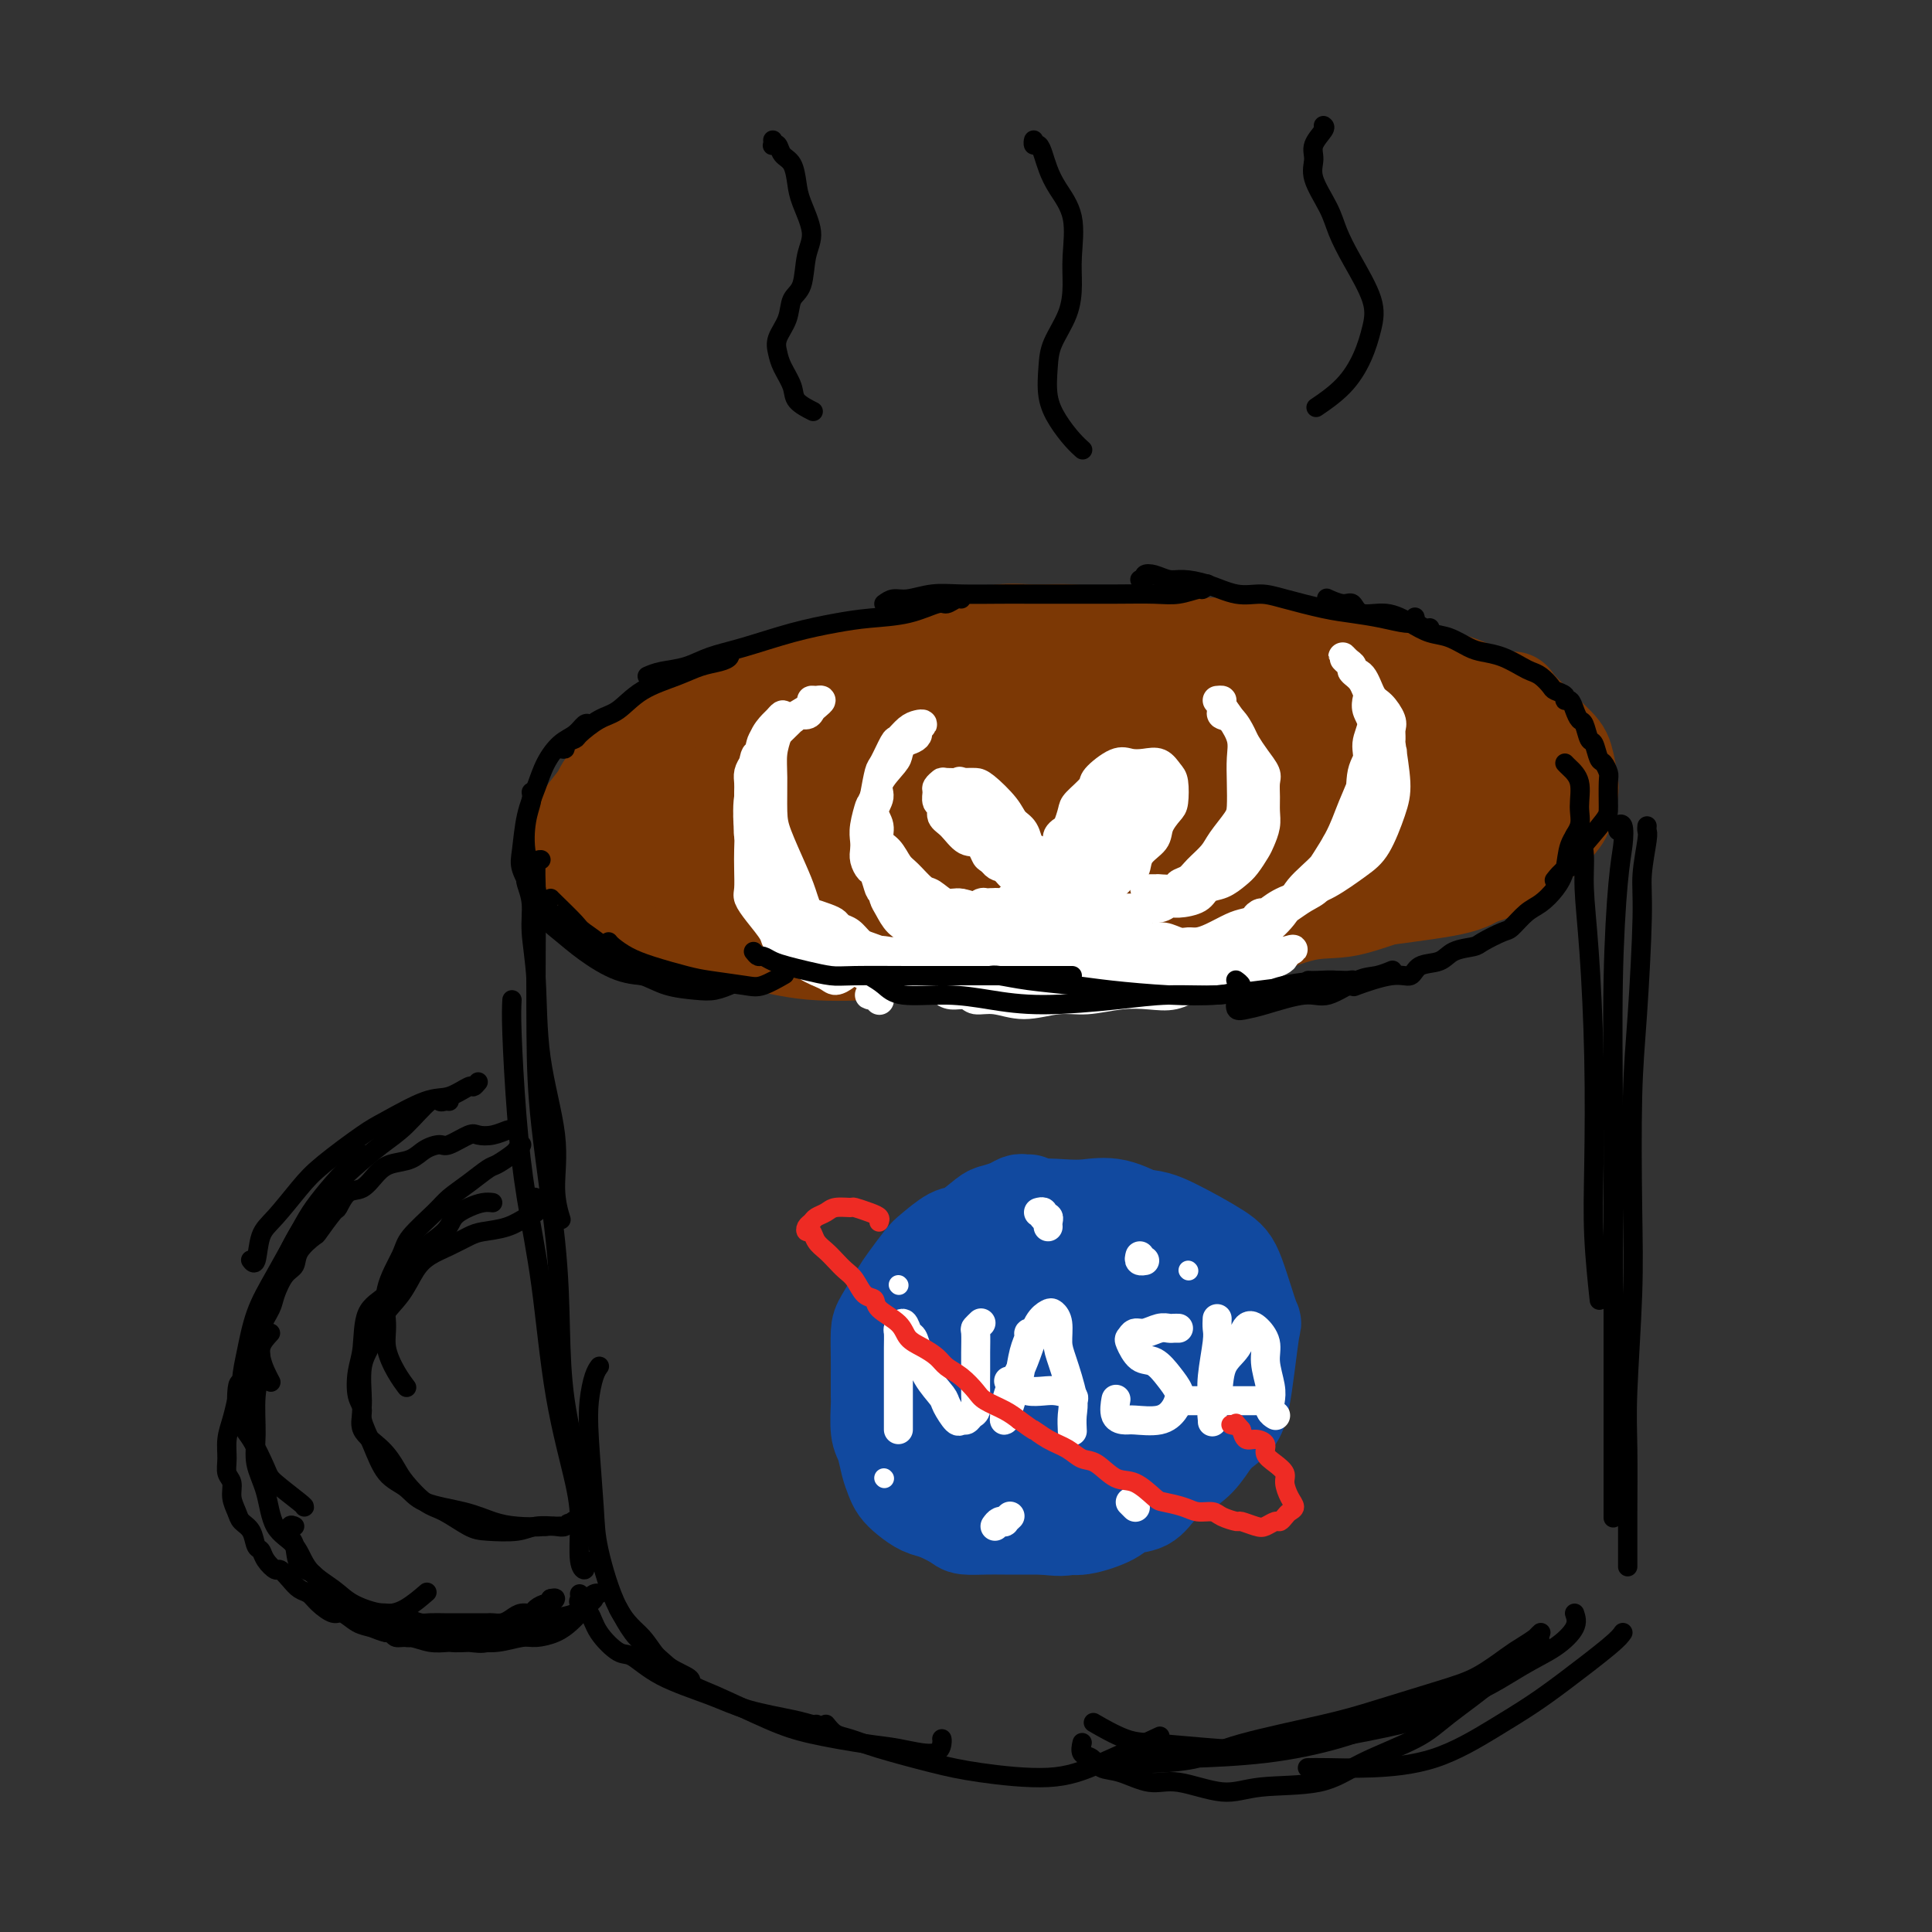<svg viewBox='0 0 400 400' version='1.1' xmlns='http://www.w3.org/2000/svg' xmlns:xlink='http://www.w3.org/1999/xlink'><rect x="0" y="0" width="400" height="400" fill="#333333" stroke="none"/><g fill='none' stroke='rgb(124,56,5)' stroke-width='20' stroke-linecap='round' stroke-linejoin='round'><path d='M233,132c-2.174,0.117 -4.348,0.233 -6,0c-1.652,-0.233 -2.781,-0.816 -5,-1c-2.219,-0.184 -5.527,0.033 -8,0c-2.473,-0.033 -4.110,-0.314 -7,0c-2.890,0.314 -7.035,1.224 -10,2c-2.965,0.776 -4.752,1.418 -8,2c-3.248,0.582 -7.956,1.105 -11,2c-3.044,0.895 -4.425,2.164 -7,3c-2.575,0.836 -6.346,1.241 -9,2c-2.654,0.759 -4.192,1.871 -7,3c-2.808,1.129 -6.885,2.273 -9,3c-2.115,0.727 -2.266,1.036 -4,2c-1.734,0.964 -5.049,2.583 -7,4c-1.951,1.417 -2.537,2.633 -4,4c-1.463,1.367 -3.803,2.884 -5,4c-1.197,1.116 -1.249,1.832 -2,3c-0.751,1.168 -2.200,2.788 -3,4c-0.800,1.212 -0.953,2.014 -1,3c-0.047,0.986 0.010,2.155 0,3c-0.010,0.845 -0.087,1.366 0,2c0.087,0.634 0.337,1.381 1,2c0.663,0.619 1.740,1.109 3,2c1.260,0.891 2.704,2.183 4,3c1.296,0.817 2.446,1.159 4,2c1.554,0.841 3.514,2.180 5,3c1.486,0.820 2.499,1.120 5,2c2.501,0.880 6.491,2.341 9,3c2.509,0.659 3.539,0.517 6,1c2.461,0.483 6.355,1.592 11,2c4.645,0.408 10.041,0.117 14,0c3.959,-0.117 6.479,-0.058 9,0'/><path d='M191,197c5.197,0.003 6.691,0.012 10,0c3.309,-0.012 8.433,-0.045 13,0c4.567,0.045 8.575,0.169 12,0c3.425,-0.169 6.266,-0.631 9,-1c2.734,-0.369 5.360,-0.646 9,-1c3.640,-0.354 8.294,-0.787 13,-2c4.706,-1.213 9.465,-3.207 13,-4c3.535,-0.793 5.848,-0.384 9,-1c3.152,-0.616 7.144,-2.256 10,-3c2.856,-0.744 4.578,-0.593 7,-1c2.422,-0.407 5.544,-1.372 8,-2c2.456,-0.628 4.244,-0.918 6,-2c1.756,-1.082 3.479,-2.955 5,-4c1.521,-1.045 2.839,-1.260 4,-2c1.161,-0.740 2.165,-2.005 3,-3c0.835,-0.995 1.502,-1.721 2,-3c0.498,-1.279 0.829,-3.110 1,-4c0.171,-0.890 0.182,-0.837 0,-2c-0.182,-1.163 -0.558,-3.542 -1,-5c-0.442,-1.458 -0.948,-1.996 -3,-4c-2.052,-2.004 -5.648,-5.476 -7,-7c-1.352,-1.524 -0.460,-1.102 -1,-1c-0.540,0.102 -2.513,-0.115 -5,-1c-2.487,-0.885 -5.489,-2.437 -8,-3c-2.511,-0.563 -4.530,-0.139 -8,-1c-3.470,-0.861 -8.393,-3.009 -12,-4c-3.607,-0.991 -5.900,-0.826 -10,-1c-4.100,-0.174 -10.006,-0.686 -14,-1c-3.994,-0.314 -6.075,-0.431 -10,0c-3.925,0.431 -9.693,1.409 -14,2c-4.307,0.591 -7.154,0.796 -10,1'/><path d='M222,137c-8.059,1.054 -11.208,2.189 -14,3c-2.792,0.811 -5.227,1.298 -9,2c-3.773,0.702 -8.883,1.620 -13,3c-4.117,1.380 -7.242,3.222 -10,4c-2.758,0.778 -5.151,0.493 -7,1c-1.849,0.507 -3.156,1.806 -5,3c-1.844,1.194 -4.225,2.283 -6,3c-1.775,0.717 -2.945,1.063 -4,2c-1.055,0.937 -1.997,2.465 -3,4c-1.003,1.535 -2.068,3.075 -3,4c-0.932,0.925 -1.730,1.233 -2,2c-0.270,0.767 -0.012,1.992 0,3c0.012,1.008 -0.223,1.798 1,3c1.223,1.202 3.904,2.815 6,4c2.096,1.185 3.608,1.943 7,3c3.392,1.057 8.665,2.412 13,3c4.335,0.588 7.734,0.409 14,0c6.266,-0.409 15.401,-1.047 22,-1c6.599,0.047 10.664,0.781 17,1c6.336,0.219 14.942,-0.076 21,0c6.058,0.076 9.566,0.522 15,1c5.434,0.478 12.794,0.989 18,1c5.206,0.011 8.259,-0.477 12,-1c3.741,-0.523 8.172,-1.080 11,-2c2.828,-0.920 4.054,-2.205 5,-5c0.946,-2.795 1.611,-7.102 1,-10c-0.611,-2.898 -2.498,-4.387 -5,-6c-2.502,-1.613 -5.619,-3.350 -11,-5c-5.381,-1.650 -13.026,-3.213 -19,-4c-5.974,-0.787 -10.278,-0.796 -17,-1c-6.722,-0.204 -15.861,-0.602 -25,-1'/><path d='M232,151c-12.743,-0.894 -14.101,-0.128 -19,1c-4.899,1.128 -13.338,2.616 -19,4c-5.662,1.384 -8.547,2.662 -12,4c-3.453,1.338 -7.474,2.737 -10,4c-2.526,1.263 -3.557,2.390 -4,4c-0.443,1.610 -0.297,3.705 0,5c0.297,1.295 0.744,1.792 4,3c3.256,1.208 9.322,3.128 15,4c5.678,0.872 10.970,0.698 20,0c9.030,-0.698 21.798,-1.918 31,-3c9.202,-1.082 14.837,-2.026 22,-3c7.163,-0.974 15.853,-1.980 22,-3c6.147,-1.020 9.751,-2.056 12,-3c2.249,-0.944 3.142,-1.797 1,-3c-2.142,-1.203 -7.317,-2.758 -12,-4c-4.683,-1.242 -8.872,-2.173 -17,-3c-8.128,-0.827 -20.196,-1.551 -29,-2c-8.804,-0.449 -14.345,-0.622 -21,-1c-6.655,-0.378 -14.424,-0.962 -20,0c-5.576,0.962 -8.959,3.469 -9,5c-0.041,1.531 3.262,2.086 9,3c5.738,0.914 13.913,2.185 21,3c7.087,0.815 13.086,1.172 20,1c6.914,-0.172 14.744,-0.873 20,-1c5.256,-0.127 7.939,0.319 9,0c1.061,-0.319 0.500,-1.403 -1,-2c-1.500,-0.597 -3.938,-0.706 -9,0c-5.062,0.706 -12.747,2.229 -20,3c-7.253,0.771 -14.072,0.792 -19,1c-4.928,0.208 -7.964,0.604 -11,1'/><path d='M206,169c-10.445,0.608 -6.558,0.629 -5,1c1.558,0.371 0.786,1.094 3,2c2.214,0.906 7.415,1.996 12,3c4.585,1.004 8.553,1.924 14,2c5.447,0.076 12.372,-0.691 17,-1c4.628,-0.309 6.958,-0.159 7,-1c0.042,-0.841 -2.206,-2.672 -5,-4c-2.794,-1.328 -6.136,-2.154 -13,-2c-6.864,0.154 -17.250,1.286 -25,2c-7.750,0.714 -12.864,1.008 -20,2c-7.136,0.992 -16.294,2.682 -22,4c-5.706,1.318 -7.960,2.263 -11,3c-3.040,0.737 -6.865,1.267 -9,2c-2.135,0.733 -2.580,1.668 -3,2c-0.420,0.332 -0.817,0.061 -1,0c-0.183,-0.061 -0.154,0.087 1,0c1.154,-0.087 3.432,-0.408 5,-1c1.568,-0.592 2.427,-1.456 4,-3c1.573,-1.544 3.862,-3.770 5,-5c1.138,-1.230 1.127,-1.466 1,-2c-0.127,-0.534 -0.370,-1.366 -1,-2c-0.630,-0.634 -1.646,-1.070 -3,-1c-1.354,0.070 -3.045,0.646 -4,1c-0.955,0.354 -1.174,0.486 -2,1c-0.826,0.514 -2.259,1.408 -3,2c-0.741,0.592 -0.792,0.880 -1,1c-0.208,0.120 -0.575,0.071 -1,0c-0.425,-0.071 -0.908,-0.163 -2,-1c-1.092,-0.837 -2.794,-2.418 -4,-3c-1.206,-0.582 -1.916,-0.166 -3,0c-1.084,0.166 -2.542,0.083 -4,0'/><path d='M133,171c-2.488,-0.183 -1.209,0.861 -1,2c0.209,1.139 -0.652,2.375 -1,3c-0.348,0.625 -0.184,0.640 0,1c0.184,0.360 0.387,1.064 1,1c0.613,-0.064 1.635,-0.897 3,-2c1.365,-1.103 3.073,-2.478 5,-4c1.927,-1.522 4.074,-3.191 6,-5c1.926,-1.809 3.632,-3.756 5,-5c1.368,-1.244 2.397,-1.783 4,-3c1.603,-1.217 3.781,-3.111 6,-4c2.219,-0.889 4.480,-0.771 7,-1c2.520,-0.229 5.301,-0.804 9,-1c3.699,-0.196 8.317,-0.011 12,0c3.683,0.011 6.429,-0.150 9,0c2.571,0.150 4.965,0.612 8,1c3.035,0.388 6.711,0.704 9,1c2.289,0.296 3.191,0.574 4,1c0.809,0.426 1.526,0.999 1,2c-0.526,1.001 -2.293,2.429 -3,3c-0.707,0.571 -0.353,0.286 0,0'/></g>
<g fill='none' stroke='rgb(255,255,255)' stroke-width='6' stroke-linecap='round' stroke-linejoin='round'><path d='M219,175c0.024,-0.337 0.049,-0.675 0,-1c-0.049,-0.325 -0.170,-0.638 0,-1c0.170,-0.362 0.631,-0.772 1,-1c0.369,-0.228 0.645,-0.272 1,-1c0.355,-0.728 0.787,-2.140 1,-3c0.213,-0.860 0.206,-1.169 1,-2c0.794,-0.831 2.390,-2.184 3,-3c0.610,-0.816 0.236,-1.096 1,-2c0.764,-0.904 2.666,-2.432 4,-3c1.334,-0.568 2.098,-0.177 3,0c0.902,0.177 1.941,0.138 3,0c1.059,-0.138 2.138,-0.375 3,0c0.862,0.375 1.506,1.363 2,2c0.494,0.637 0.839,0.922 1,2c0.161,1.078 0.137,2.949 0,4c-0.137,1.051 -0.389,1.284 -1,2c-0.611,0.716 -1.581,1.917 -2,3c-0.419,1.083 -0.285,2.048 -1,3c-0.715,0.952 -2.278,1.890 -3,3c-0.722,1.110 -0.603,2.391 -1,3c-0.397,0.609 -1.310,0.545 -2,1c-0.690,0.455 -1.158,1.428 -2,2c-0.842,0.572 -2.058,0.742 -3,1c-0.942,0.258 -1.610,0.605 -2,1c-0.390,0.395 -0.501,0.839 -1,1c-0.499,0.161 -1.385,0.040 -2,0c-0.615,-0.040 -0.959,-0.001 -1,0c-0.041,0.001 0.220,-0.038 0,0c-0.220,0.038 -0.920,0.154 -1,0c-0.080,-0.154 0.460,-0.577 1,-1'/><path d='M222,185c-2.022,0.556 -0.578,-0.556 0,-1c0.578,-0.444 0.289,-0.222 0,0'/><path d='M213,175c0.061,0.295 0.122,0.591 0,0c-0.122,-0.591 -0.428,-2.067 -1,-3c-0.572,-0.933 -1.411,-1.322 -2,-2c-0.589,-0.678 -0.929,-1.646 -2,-3c-1.071,-1.354 -2.874,-3.096 -4,-4c-1.126,-0.904 -1.573,-0.971 -2,-1c-0.427,-0.029 -0.832,-0.020 -2,0c-1.168,0.020 -3.099,0.051 -4,0c-0.901,-0.051 -0.773,-0.183 -1,0c-0.227,0.183 -0.808,0.682 -1,1c-0.192,0.318 0.006,0.454 0,1c-0.006,0.546 -0.217,1.503 0,2c0.217,0.497 0.862,0.536 1,1c0.138,0.464 -0.231,1.355 0,2c0.231,0.645 1.061,1.046 2,2c0.939,0.954 1.987,2.463 3,3c1.013,0.537 1.990,0.104 3,1c1.010,0.896 2.052,3.122 3,4c0.948,0.878 1.802,0.407 3,1c1.198,0.593 2.740,2.250 4,3c1.260,0.750 2.237,0.593 3,1c0.763,0.407 1.311,1.378 2,2c0.689,0.622 1.518,0.896 2,1c0.482,0.104 0.619,0.037 1,0c0.381,-0.037 1.008,-0.046 1,0c-0.008,0.046 -0.652,0.146 -1,0c-0.348,-0.146 -0.401,-0.539 -1,-1c-0.599,-0.461 -1.742,-0.989 -3,-2c-1.258,-1.011 -2.629,-2.506 -4,-4'/><path d='M213,180c-2.350,-2.033 -4.226,-3.615 -6,-5c-1.774,-1.385 -3.447,-2.573 -5,-4c-1.553,-1.427 -2.985,-3.094 -4,-4c-1.015,-0.906 -1.612,-1.051 -2,-1c-0.388,0.051 -0.568,0.297 0,1c0.568,0.703 1.885,1.862 3,3c1.115,1.138 2.029,2.255 3,3c0.971,0.745 2.000,1.119 3,2c1.000,0.881 1.970,2.269 3,3c1.030,0.731 2.120,0.805 2,0c-0.120,-0.805 -1.448,-2.488 -2,-3c-0.552,-0.512 -0.327,0.146 -1,0c-0.673,-0.146 -2.243,-1.097 -3,-2c-0.757,-0.903 -0.701,-1.758 -1,-2c-0.299,-0.242 -0.954,0.128 -1,0c-0.046,-0.128 0.517,-0.756 1,0c0.483,0.756 0.885,2.895 2,4c1.115,1.105 2.943,1.176 4,2c1.057,0.824 1.343,2.402 2,3c0.657,0.598 1.685,0.216 2,0c0.315,-0.216 -0.082,-0.264 0,0c0.082,0.264 0.644,0.842 1,1c0.356,0.158 0.508,-0.104 1,0c0.492,0.104 1.325,0.575 2,1c0.675,0.425 1.193,0.806 2,1c0.807,0.194 1.904,0.201 3,0c1.096,-0.201 2.191,-0.611 3,-1c0.809,-0.389 1.333,-0.759 2,-2c0.667,-1.241 1.476,-3.355 2,-5c0.524,-1.645 0.762,-2.823 1,-4'/><path d='M230,171c1.517,-2.149 1.310,-1.523 1,-2c-0.310,-0.477 -0.724,-2.059 -1,-3c-0.276,-0.941 -0.414,-1.241 -1,-1c-0.586,0.241 -1.619,1.023 -3,2c-1.381,0.977 -3.109,2.147 -4,3c-0.891,0.853 -0.944,1.387 -1,2c-0.056,0.613 -0.116,1.305 0,2c0.116,0.695 0.407,1.394 1,2c0.593,0.606 1.488,1.120 2,1c0.512,-0.120 0.643,-0.873 2,-2c1.357,-1.127 3.942,-2.629 5,-4c1.058,-1.371 0.589,-2.612 1,-4c0.411,-1.388 1.700,-2.925 2,-4c0.300,-1.075 -0.391,-1.690 -1,-2c-0.609,-0.310 -1.135,-0.316 -2,0c-0.865,0.316 -2.068,0.954 -3,2c-0.932,1.046 -1.593,2.499 -2,4c-0.407,1.501 -0.560,3.049 -1,4c-0.440,0.951 -1.166,1.304 -1,2c0.166,0.696 1.225,1.736 2,2c0.775,0.264 1.266,-0.249 2,-1c0.734,-0.751 1.710,-1.742 3,-3c1.290,-1.258 2.894,-2.784 4,-4c1.106,-1.216 1.713,-2.122 2,-3c0.287,-0.878 0.253,-1.727 0,-2c-0.253,-0.273 -0.723,0.031 -2,1c-1.277,0.969 -3.359,2.602 -5,4c-1.641,1.398 -2.842,2.560 -4,4c-1.158,1.440 -2.273,3.157 -3,4c-0.727,0.843 -1.065,0.812 -1,1c0.065,0.188 0.532,0.594 1,1'/><path d='M223,177c-0.664,1.409 1.177,-0.068 3,-1c1.823,-0.932 3.628,-1.318 5,-2c1.372,-0.682 2.310,-1.658 4,-3c1.690,-1.342 4.132,-3.048 5,-4c0.868,-0.952 0.162,-1.151 0,-2c-0.162,-0.849 0.221,-2.349 0,-3c-0.221,-0.651 -1.045,-0.452 -2,0c-0.955,0.452 -2.042,1.157 -3,2c-0.958,0.843 -1.786,1.825 -3,3c-1.214,1.175 -2.815,2.542 -4,4c-1.185,1.458 -1.956,3.007 -3,4c-1.044,0.993 -2.363,1.429 -3,2c-0.637,0.571 -0.592,1.278 -1,2c-0.408,0.722 -1.268,1.458 -2,2c-0.732,0.542 -1.336,0.889 -2,1c-0.664,0.111 -1.390,-0.016 -2,0c-0.610,0.016 -1.105,0.174 -2,0c-0.895,-0.174 -2.191,-0.681 -3,-1c-0.809,-0.319 -1.132,-0.450 -2,-1c-0.868,-0.550 -2.281,-1.521 -3,-2c-0.719,-0.479 -0.746,-0.467 -1,-1c-0.254,-0.533 -0.737,-1.610 -1,-2c-0.263,-0.390 -0.307,-0.093 0,0c0.307,0.093 0.965,-0.020 1,0c0.035,0.020 -0.551,0.171 0,1c0.551,0.829 2.241,2.336 3,3c0.759,0.664 0.589,0.487 1,1c0.411,0.513 1.403,1.718 2,2c0.597,0.282 0.798,-0.359 1,-1'/><path d='M211,181c1.079,0.830 -0.223,-0.094 -1,-1c-0.777,-0.906 -1.030,-1.792 -2,-3c-0.970,-1.208 -2.657,-2.738 -4,-4c-1.343,-1.262 -2.340,-2.258 -3,-3c-0.660,-0.742 -0.981,-1.232 -1,-1c-0.019,0.232 0.266,1.186 1,2c0.734,0.814 1.919,1.487 3,2c1.081,0.513 2.060,0.868 3,2c0.940,1.132 1.843,3.043 3,4c1.157,0.957 2.568,0.959 3,1c0.432,0.041 -0.113,0.121 0,0c0.113,-0.121 0.886,-0.441 1,-1c0.114,-0.559 -0.430,-1.355 -1,-2c-0.570,-0.645 -1.166,-1.137 -2,-2c-0.834,-0.863 -1.907,-2.097 -3,-3c-1.093,-0.903 -2.207,-1.476 -3,-2c-0.793,-0.524 -1.266,-0.999 -1,-1c0.266,-0.001 1.269,0.474 2,1c0.731,0.526 1.189,1.105 2,2c0.811,0.895 1.976,2.107 3,3c1.024,0.893 1.906,1.467 3,2c1.094,0.533 2.401,1.024 3,1c0.599,-0.024 0.492,-0.562 0,-1c-0.492,-0.438 -1.368,-0.774 -2,-1c-0.632,-0.226 -1.020,-0.340 -2,-1c-0.980,-0.660 -2.554,-1.864 -4,-3c-1.446,-1.136 -2.766,-2.202 -4,-3c-1.234,-0.798 -2.382,-1.327 -3,-2c-0.618,-0.673 -0.705,-1.489 -1,-2c-0.295,-0.511 -0.799,-0.717 -1,-1c-0.201,-0.283 -0.101,-0.641 0,-1'/><path d='M200,163c-2.615,-2.369 -0.654,-0.790 0,0c0.654,0.790 0.001,0.791 0,1c-0.001,0.209 0.651,0.625 1,1c0.349,0.375 0.395,0.708 1,1c0.605,0.292 1.767,0.543 2,1c0.233,0.457 -0.465,1.120 0,2c0.465,0.880 2.093,1.977 3,3c0.907,1.023 1.094,1.974 2,3c0.906,1.026 2.530,2.128 4,3c1.470,0.872 2.787,1.512 4,2c1.213,0.488 2.321,0.822 3,1c0.679,0.178 0.927,0.199 2,0c1.073,-0.199 2.969,-0.617 4,-1c1.031,-0.383 1.195,-0.730 2,-1c0.805,-0.270 2.250,-0.465 3,-1c0.750,-0.535 0.806,-1.412 1,-2c0.194,-0.588 0.528,-0.887 1,-1c0.472,-0.113 1.083,-0.039 1,0c-0.083,0.039 -0.859,0.042 -1,0c-0.141,-0.042 0.354,-0.130 0,0c-0.354,0.130 -1.557,0.479 -2,1c-0.443,0.521 -0.126,1.213 0,2c0.126,0.787 0.061,1.669 0,2c-0.061,0.331 -0.118,0.110 0,0c0.118,-0.110 0.411,-0.110 1,0c0.589,0.110 1.475,0.331 2,0c0.525,-0.331 0.688,-1.213 1,-2c0.312,-0.787 0.774,-1.479 1,-2c0.226,-0.521 0.215,-0.871 0,-1c-0.215,-0.129 -0.633,-0.037 -1,0c-0.367,0.037 -0.684,0.018 -1,0'/><path d='M234,175c0.058,-0.530 0.202,0.646 0,1c-0.202,0.354 -0.751,-0.115 -1,0c-0.249,0.115 -0.196,0.815 0,1c0.196,0.185 0.537,-0.146 1,0c0.463,0.146 1.048,0.770 1,1c-0.048,0.230 -0.728,0.066 -1,0c-0.272,-0.066 -0.136,-0.033 0,0'/><path d='M224,185c0.326,0.340 0.653,0.679 1,1c0.347,0.321 0.716,0.622 1,1c0.284,0.378 0.483,0.833 1,1c0.517,0.167 1.353,0.046 2,0c0.647,-0.046 1.104,-0.016 2,0c0.896,0.016 2.230,0.019 3,0c0.770,-0.019 0.977,-0.060 2,0c1.023,0.060 2.864,0.219 4,0c1.136,-0.219 1.567,-0.817 2,-1c0.433,-0.183 0.868,0.050 2,0c1.132,-0.050 2.960,-0.382 4,-1c1.040,-0.618 1.291,-1.520 2,-2c0.709,-0.480 1.878,-0.536 3,-1c1.122,-0.464 2.199,-1.334 3,-2c0.801,-0.666 1.325,-1.126 2,-2c0.675,-0.874 1.502,-2.162 2,-3c0.498,-0.838 0.669,-1.225 1,-2c0.331,-0.775 0.822,-1.936 1,-3c0.178,-1.064 0.042,-2.031 0,-3c-0.042,-0.969 0.010,-1.940 0,-3c-0.010,-1.060 -0.082,-2.208 0,-3c0.082,-0.792 0.318,-1.228 0,-2c-0.318,-0.772 -1.189,-1.880 -2,-3c-0.811,-1.120 -1.562,-2.250 -2,-3c-0.438,-0.750 -0.562,-1.119 -1,-2c-0.438,-0.881 -1.189,-2.275 -2,-3c-0.811,-0.725 -1.681,-0.782 -2,-1c-0.319,-0.218 -0.086,-0.597 0,-1c0.086,-0.403 0.025,-0.829 0,-1c-0.025,-0.171 -0.012,-0.085 0,0'/><path d='M252,145c0.467,-0.048 0.934,-0.096 1,0c0.066,0.096 -0.270,0.338 0,1c0.270,0.662 1.144,1.746 2,3c0.856,1.254 1.692,2.680 2,4c0.308,1.320 0.087,2.534 0,4c-0.087,1.466 -0.038,3.182 0,5c0.038,1.818 0.067,3.736 0,5c-0.067,1.264 -0.230,1.872 -1,3c-0.770,1.128 -2.147,2.774 -3,4c-0.853,1.226 -1.182,2.031 -2,3c-0.818,0.969 -2.125,2.102 -3,3c-0.875,0.898 -1.317,1.561 -2,2c-0.683,0.439 -1.608,0.653 -2,1c-0.392,0.347 -0.252,0.825 -1,1c-0.748,0.175 -2.385,0.047 -3,0c-0.615,-0.047 -0.207,-0.013 0,0c0.207,0.013 0.213,0.003 0,0c-0.213,-0.003 -0.645,-0.001 -1,0c-0.355,0.001 -0.634,0.000 -1,0c-0.366,-0.000 -0.819,-0.000 -1,0c-0.181,0.000 -0.091,0.000 0,0'/><path d='M250,181c0.344,0.429 0.687,0.858 1,1c0.313,0.142 0.594,-0.001 1,0c0.406,0.001 0.936,0.148 1,0c0.064,-0.148 -0.337,-0.591 0,-1c0.337,-0.409 1.411,-0.786 2,-1c0.589,-0.214 0.694,-0.266 1,-1c0.306,-0.734 0.814,-2.149 1,-3c0.186,-0.851 0.050,-1.139 0,-2c-0.050,-0.861 -0.013,-2.296 0,-3c0.013,-0.704 0.003,-0.677 0,-1c-0.003,-0.323 0.001,-0.998 0,-1c-0.001,-0.002 -0.006,0.667 0,1c0.006,0.333 0.024,0.330 0,1c-0.024,0.670 -0.089,2.011 0,3c0.089,0.989 0.332,1.624 0,2c-0.332,0.376 -1.238,0.493 -2,1c-0.762,0.507 -1.379,1.404 -2,2c-0.621,0.596 -1.244,0.891 -2,1c-0.756,0.109 -1.645,0.031 -2,0c-0.355,-0.031 -0.178,-0.016 0,0'/><path d='M209,186c0.031,0.412 0.062,0.824 0,1c-0.062,0.176 -0.218,0.116 -1,0c-0.782,-0.116 -2.191,-0.287 -3,0c-0.809,0.287 -1.017,1.032 -2,1c-0.983,-0.032 -2.742,-0.842 -4,-1c-1.258,-0.158 -2.014,0.335 -3,0c-0.986,-0.335 -2.203,-1.497 -3,-2c-0.797,-0.503 -1.174,-0.346 -2,-1c-0.826,-0.654 -2.101,-2.117 -3,-3c-0.899,-0.883 -1.423,-1.184 -2,-2c-0.577,-0.816 -1.208,-2.147 -2,-3c-0.792,-0.853 -1.746,-1.227 -2,-2c-0.254,-0.773 0.191,-1.944 0,-3c-0.191,-1.056 -1.018,-1.998 -1,-3c0.018,-1.002 0.883,-2.065 1,-3c0.117,-0.935 -0.512,-1.742 0,-3c0.512,-1.258 2.166,-2.967 3,-4c0.834,-1.033 0.849,-1.390 1,-2c0.151,-0.610 0.437,-1.474 1,-2c0.563,-0.526 1.402,-0.716 2,-1c0.598,-0.284 0.953,-0.663 1,-1c0.047,-0.337 -0.215,-0.633 0,-1c0.215,-0.367 0.907,-0.806 1,-1c0.093,-0.194 -0.413,-0.143 -1,0c-0.587,0.143 -1.257,0.378 -2,1c-0.743,0.622 -1.561,1.631 -2,2c-0.439,0.369 -0.499,0.099 -1,1c-0.501,0.901 -1.443,2.973 -2,4c-0.557,1.027 -0.731,1.008 -1,2c-0.269,0.992 -0.635,2.996 -1,5'/><path d='M181,165c-0.940,2.108 -0.788,1.380 -1,2c-0.212,0.620 -0.786,2.590 -1,4c-0.214,1.410 -0.069,2.259 0,3c0.069,0.741 0.060,1.372 0,2c-0.060,0.628 -0.172,1.252 0,2c0.172,0.748 0.628,1.619 1,2c0.372,0.381 0.661,0.273 1,1c0.339,0.727 0.728,2.290 1,3c0.272,0.710 0.428,0.569 1,1c0.572,0.431 1.562,1.436 2,2c0.438,0.564 0.325,0.687 1,1c0.675,0.313 2.138,0.816 3,1c0.862,0.184 1.123,0.049 2,0c0.877,-0.049 2.370,-0.012 3,0c0.630,0.012 0.397,-0.001 1,0c0.603,0.001 2.041,0.015 3,0c0.959,-0.015 1.439,-0.060 2,0c0.561,0.060 1.204,0.226 2,0c0.796,-0.226 1.745,-0.845 2,-1c0.255,-0.155 -0.185,0.155 0,0c0.185,-0.155 0.996,-0.775 1,-1c0.004,-0.225 -0.800,-0.053 -1,0c-0.200,0.053 0.205,-0.011 0,0c-0.205,0.011 -1.019,0.097 -1,0c0.019,-0.097 0.873,-0.377 1,0c0.127,0.377 -0.471,1.410 0,2c0.471,0.590 2.011,0.736 3,1c0.989,0.264 1.425,0.647 2,1c0.575,0.353 1.287,0.677 2,1'/><path d='M211,192c1.174,0.674 1.110,-0.141 1,-1c-0.110,-0.859 -0.264,-1.762 -1,-2c-0.736,-0.238 -2.052,0.188 -3,0c-0.948,-0.188 -1.528,-0.989 -2,-1c-0.472,-0.011 -0.838,0.768 -1,1c-0.162,0.232 -0.122,-0.084 0,0c0.122,0.084 0.324,0.570 1,1c0.676,0.430 1.825,0.806 3,1c1.175,0.194 2.376,0.206 3,0c0.624,-0.206 0.672,-0.630 1,-1c0.328,-0.370 0.937,-0.685 1,-1c0.063,-0.315 -0.422,-0.631 -1,-1c-0.578,-0.369 -1.251,-0.793 -2,-1c-0.749,-0.207 -1.573,-0.198 -2,0c-0.427,0.198 -0.456,0.586 0,1c0.456,0.414 1.398,0.854 2,1c0.602,0.146 0.866,-0.003 2,0c1.134,0.003 3.138,0.158 4,0c0.862,-0.158 0.580,-0.628 1,-1c0.420,-0.372 1.541,-0.647 2,-1c0.459,-0.353 0.254,-0.786 0,-1c-0.254,-0.214 -0.558,-0.211 -1,0c-0.442,0.211 -1.021,0.630 -1,1c0.021,0.370 0.644,0.692 1,1c0.356,0.308 0.446,0.601 1,1c0.554,0.399 1.574,0.902 2,1c0.426,0.098 0.259,-0.211 1,0c0.741,0.211 2.392,0.941 3,1c0.608,0.059 0.174,-0.555 0,-1c-0.174,-0.445 -0.087,-0.723 0,-1'/><path d='M226,189c3.267,0.000 0.933,0.000 0,0c-0.933,0.000 -0.467,0.000 0,0'/><path d='M221,189c-0.419,-0.009 -0.837,-0.017 -1,0c-0.163,0.017 -0.070,0.061 0,0c0.070,-0.061 0.119,-0.227 0,0c-0.119,0.227 -0.405,0.848 0,1c0.405,0.152 1.501,-0.166 2,0c0.499,0.166 0.402,0.814 1,1c0.598,0.186 1.892,-0.090 3,0c1.108,0.090 2.029,0.545 3,1c0.971,0.455 1.993,0.910 3,1c1.007,0.090 1.999,-0.186 3,0c1.001,0.186 2.011,0.835 3,1c0.989,0.165 1.958,-0.154 3,0c1.042,0.154 2.159,0.781 3,1c0.841,0.219 1.406,0.031 2,0c0.594,-0.031 1.215,0.094 2,0c0.785,-0.094 1.733,-0.407 3,-1c1.267,-0.593 2.852,-1.468 4,-2c1.148,-0.532 1.857,-0.723 3,-1c1.143,-0.277 2.719,-0.640 4,-1c1.281,-0.360 2.266,-0.718 3,-1c0.734,-0.282 1.216,-0.487 2,-1c0.784,-0.513 1.871,-1.334 3,-2c1.129,-0.666 2.300,-1.179 3,-2c0.700,-0.821 0.928,-1.951 2,-3c1.072,-1.049 2.988,-2.017 4,-3c1.012,-0.983 1.122,-1.981 2,-3c0.878,-1.019 2.525,-2.060 3,-3c0.475,-0.940 -0.223,-1.778 0,-3c0.223,-1.222 1.368,-2.829 2,-4c0.632,-1.171 0.752,-1.906 1,-3c0.248,-1.094 0.624,-2.547 1,-4'/><path d='M288,158c0.617,-2.751 0.159,-2.628 0,-3c-0.159,-0.372 -0.021,-1.238 0,-2c0.021,-0.762 -0.077,-1.420 0,-2c0.077,-0.580 0.328,-1.083 0,-2c-0.328,-0.917 -1.236,-2.249 -2,-3c-0.764,-0.751 -1.384,-0.922 -2,-2c-0.616,-1.078 -1.227,-3.064 -2,-4c-0.773,-0.936 -1.707,-0.822 -2,-1c-0.293,-0.178 0.055,-0.647 0,-1c-0.055,-0.353 -0.514,-0.589 -1,-1c-0.486,-0.411 -1.000,-0.995 -1,-1c-0.000,-0.005 0.512,0.571 1,1c0.488,0.429 0.950,0.712 1,1c0.050,0.288 -0.313,0.583 0,1c0.313,0.417 1.304,0.957 2,2c0.696,1.043 1.099,2.590 2,4c0.901,1.410 2.299,2.685 3,4c0.701,1.315 0.703,2.672 1,5c0.297,2.328 0.888,5.628 1,8c0.112,2.372 -0.254,3.815 -1,6c-0.746,2.185 -1.872,5.113 -3,7c-1.128,1.887 -2.257,2.734 -4,4c-1.743,1.266 -4.101,2.951 -6,4c-1.899,1.049 -3.338,1.462 -5,2c-1.662,0.538 -3.548,1.203 -5,2c-1.452,0.797 -2.470,1.728 -3,2c-0.530,0.272 -0.573,-0.115 -1,0c-0.427,0.115 -1.238,0.732 -1,1c0.238,0.268 1.526,0.188 2,0c0.474,-0.188 0.136,-0.482 1,-1c0.864,-0.518 2.932,-1.259 5,-2'/><path d='M268,187c1.566,-1.040 2.481,-2.640 4,-5c1.519,-2.360 3.641,-5.478 5,-8c1.359,-2.522 1.954,-4.446 3,-7c1.046,-2.554 2.543,-5.736 3,-8c0.457,-2.264 -0.127,-3.610 0,-5c0.127,-1.390 0.966,-2.825 1,-4c0.034,-1.175 -0.735,-2.089 -1,-3c-0.265,-0.911 -0.026,-1.818 0,-2c0.026,-0.182 -0.161,0.360 0,1c0.161,0.640 0.671,1.377 1,3c0.329,1.623 0.477,4.131 0,6c-0.477,1.869 -1.581,3.100 -2,5c-0.419,1.900 -0.155,4.468 -1,7c-0.845,2.532 -2.800,5.029 -4,7c-1.200,1.971 -1.644,3.416 -3,5c-1.356,1.584 -3.625,3.307 -5,5c-1.375,1.693 -1.857,3.358 -3,5c-1.143,1.642 -2.949,3.263 -4,4c-1.051,0.737 -1.349,0.590 -2,1c-0.651,0.410 -1.655,1.378 -3,2c-1.345,0.622 -3.032,0.899 -4,1c-0.968,0.101 -1.216,0.027 -2,0c-0.784,-0.027 -2.105,-0.007 -3,0c-0.895,0.007 -1.364,0.002 -2,0c-0.636,-0.002 -1.441,-0.001 -2,0c-0.559,0.001 -0.874,0.000 -1,0c-0.126,-0.000 -0.063,-0.000 0,0'/><path d='M204,197c0.296,0.007 0.592,0.014 0,0c-0.592,-0.014 -2.073,-0.048 -3,0c-0.927,0.048 -1.302,0.180 -2,0c-0.698,-0.180 -1.721,-0.671 -3,-1c-1.279,-0.329 -2.816,-0.497 -4,-1c-1.184,-0.503 -2.016,-1.341 -3,-2c-0.984,-0.659 -2.121,-1.139 -3,-2c-0.879,-0.861 -1.500,-2.103 -2,-3c-0.500,-0.897 -0.878,-1.449 -1,-2c-0.122,-0.551 0.010,-1.102 0,-1c-0.010,0.102 -0.164,0.856 0,1c0.164,0.144 0.647,-0.324 1,0c0.353,0.324 0.578,1.438 1,2c0.422,0.562 1.043,0.571 2,1c0.957,0.429 2.251,1.280 3,2c0.749,0.720 0.953,1.311 2,2c1.047,0.689 2.938,1.475 5,2c2.062,0.525 4.294,0.789 6,1c1.706,0.211 2.886,0.368 4,0c1.114,-0.368 2.162,-1.261 3,-2c0.838,-0.739 1.466,-1.323 1,-2c-0.466,-0.677 -2.027,-1.446 -3,-2c-0.973,-0.554 -1.357,-0.893 -2,-1c-0.643,-0.107 -1.545,0.017 -2,0c-0.455,-0.017 -0.465,-0.176 0,0c0.465,0.176 1.404,0.688 2,1c0.596,0.312 0.851,0.424 2,1c1.149,0.576 3.194,1.617 5,2c1.806,0.383 3.373,0.110 4,0c0.627,-0.110 0.313,-0.055 0,0'/><path d='M217,193c1.904,0.376 0.162,-0.686 -1,-1c-1.162,-0.314 -1.746,0.118 -3,0c-1.254,-0.118 -3.178,-0.786 -5,-1c-1.822,-0.214 -3.541,0.027 -5,0c-1.459,-0.027 -2.657,-0.323 -3,0c-0.343,0.323 0.169,1.264 1,2c0.831,0.736 1.981,1.266 3,2c1.019,0.734 1.909,1.673 4,2c2.091,0.327 5.385,0.042 8,0c2.615,-0.042 4.552,0.161 6,0c1.448,-0.161 2.408,-0.684 3,-1c0.592,-0.316 0.817,-0.424 1,-1c0.183,-0.576 0.323,-1.619 0,-2c-0.323,-0.381 -1.109,-0.100 -2,0c-0.891,0.100 -1.886,0.020 -3,0c-1.114,-0.020 -2.345,0.019 -3,0c-0.655,-0.019 -0.733,-0.098 -1,0c-0.267,0.098 -0.722,0.373 1,1c1.722,0.627 5.622,1.608 8,2c2.378,0.392 3.233,0.196 4,0c0.767,-0.196 1.444,-0.392 2,-1c0.556,-0.608 0.989,-1.628 1,-2c0.011,-0.372 -0.401,-0.097 -1,0c-0.599,0.097 -1.384,0.016 -2,0c-0.616,-0.016 -1.063,0.033 -1,0c0.063,-0.033 0.636,-0.150 1,0c0.364,0.150 0.520,0.566 1,1c0.480,0.434 1.283,0.886 2,1c0.717,0.114 1.348,-0.110 2,0c0.652,0.110 1.326,0.555 2,1'/><path d='M237,196c2.730,0.220 0.056,-0.730 -1,-1c-1.056,-0.270 -0.495,0.139 -1,0c-0.505,-0.139 -2.077,-0.825 -3,-1c-0.923,-0.175 -1.197,0.160 -2,0c-0.803,-0.160 -2.134,-0.816 -4,-1c-1.866,-0.184 -4.268,0.105 -6,0c-1.732,-0.105 -2.796,-0.603 -4,-1c-1.204,-0.397 -2.549,-0.694 -4,-1c-1.451,-0.306 -3.009,-0.621 -4,-1c-0.991,-0.379 -1.416,-0.823 -2,-1c-0.584,-0.177 -1.326,-0.086 -2,0c-0.674,0.086 -1.279,0.167 -2,0c-0.721,-0.167 -1.556,-0.580 -2,-1c-0.444,-0.420 -0.496,-0.845 -1,-1c-0.504,-0.155 -1.459,-0.041 -2,0c-0.541,0.041 -0.666,0.007 -1,0c-0.334,-0.007 -0.877,0.012 -1,0c-0.123,-0.012 0.173,-0.055 0,0c-0.173,0.055 -0.816,0.207 -1,0c-0.184,-0.207 0.091,-0.773 0,-1c-0.091,-0.227 -0.550,-0.116 -1,0c-0.450,0.116 -0.893,0.237 -1,0c-0.107,-0.237 0.123,-0.833 0,-1c-0.123,-0.167 -0.597,0.095 -1,0c-0.403,-0.095 -0.735,-0.548 -1,-1c-0.265,-0.452 -0.463,-0.903 -1,-1c-0.537,-0.097 -1.412,0.160 -2,0c-0.588,-0.160 -0.889,-0.735 -1,-1c-0.111,-0.265 -0.032,-0.218 0,0c0.032,0.218 0.016,0.609 0,1'/><path d='M186,183c-7.902,-1.764 -2.156,0.326 0,1c2.156,0.674 0.722,-0.067 0,0c-0.722,0.067 -0.733,0.941 -1,1c-0.267,0.059 -0.791,-0.697 -1,-1c-0.209,-0.303 -0.105,-0.151 0,0'/><path d='M194,196c-0.440,-0.113 -0.879,-0.226 -1,0c-0.121,0.226 0.077,0.792 0,1c-0.077,0.208 -0.428,0.056 -1,0c-0.572,-0.056 -1.364,-0.018 -2,0c-0.636,0.018 -1.115,0.017 -2,0c-0.885,-0.017 -2.176,-0.050 -3,0c-0.824,0.050 -1.180,0.182 -2,0c-0.820,-0.182 -2.103,-0.679 -3,-1c-0.897,-0.321 -1.407,-0.467 -2,-1c-0.593,-0.533 -1.267,-1.453 -2,-2c-0.733,-0.547 -1.524,-0.719 -2,-1c-0.476,-0.281 -0.636,-0.669 -1,-1c-0.364,-0.331 -0.933,-0.603 -2,-1c-1.067,-0.397 -2.631,-0.917 -3,-1c-0.369,-0.083 0.458,0.273 0,0c-0.458,-0.273 -2.202,-1.174 -3,-2c-0.798,-0.826 -0.651,-1.576 -1,-2c-0.349,-0.424 -1.192,-0.523 -2,-1c-0.808,-0.477 -1.579,-1.334 -2,-2c-0.421,-0.666 -0.491,-1.141 -1,-2c-0.509,-0.859 -1.457,-2.103 -2,-3c-0.543,-0.897 -0.681,-1.448 -1,-2c-0.319,-0.552 -0.817,-1.107 -1,-2c-0.183,-0.893 -0.049,-2.126 0,-3c0.049,-0.874 0.012,-1.389 0,-2c-0.012,-0.611 -0.001,-1.318 0,-2c0.001,-0.682 -0.010,-1.337 0,-2c0.010,-0.663 0.041,-1.332 0,-2c-0.041,-0.668 -0.155,-1.334 0,-2c0.155,-0.666 0.577,-1.333 1,-2'/><path d='M156,158c0.352,-2.579 0.732,-1.527 1,-2c0.268,-0.473 0.424,-2.470 1,-3c0.576,-0.530 1.573,0.409 2,0c0.427,-0.409 0.286,-2.165 1,-3c0.714,-0.835 2.285,-0.748 3,-1c0.715,-0.252 0.574,-0.842 1,-1c0.426,-0.158 1.418,0.115 2,0c0.582,-0.115 0.754,-0.620 1,-1c0.246,-0.380 0.566,-0.636 1,-1c0.434,-0.364 0.981,-0.836 1,-1c0.019,-0.164 -0.489,-0.018 -1,0c-0.511,0.018 -1.024,-0.090 -1,0c0.024,0.090 0.584,0.377 0,1c-0.584,0.623 -2.311,1.581 -3,2c-0.689,0.419 -0.341,0.298 -1,1c-0.659,0.702 -2.324,2.228 -3,3c-0.676,0.772 -0.364,0.790 -1,2c-0.636,1.210 -2.219,3.613 -3,5c-0.781,1.387 -0.758,1.757 -1,3c-0.242,1.243 -0.748,3.358 -1,5c-0.252,1.642 -0.248,2.813 0,4c0.248,1.187 0.741,2.392 1,4c0.259,1.608 0.285,3.620 1,5c0.715,1.380 2.120,2.127 3,3c0.880,0.873 1.235,1.870 2,3c0.765,1.130 1.942,2.393 3,3c1.058,0.607 1.999,0.558 3,1c1.001,0.442 2.062,1.376 3,2c0.938,0.624 1.753,0.937 2,1c0.247,0.063 -0.072,-0.125 0,0c0.072,0.125 0.536,0.562 1,1'/><path d='M174,194c2.483,1.908 0.191,-0.321 -1,-1c-1.191,-0.679 -1.282,0.191 -2,0c-0.718,-0.191 -2.063,-1.444 -3,-3c-0.937,-1.556 -1.466,-3.416 -2,-5c-0.534,-1.584 -1.072,-2.891 -2,-5c-0.928,-2.109 -2.246,-5.019 -3,-7c-0.754,-1.981 -0.945,-3.035 -1,-5c-0.055,-1.965 0.025,-4.843 0,-7c-0.025,-2.157 -0.153,-3.594 0,-5c0.153,-1.406 0.589,-2.781 1,-4c0.411,-1.219 0.797,-2.280 1,-3c0.203,-0.720 0.225,-1.097 0,-1c-0.225,0.097 -0.695,0.669 -1,1c-0.305,0.331 -0.446,0.420 -1,1c-0.554,0.580 -1.521,1.652 -2,3c-0.479,1.348 -0.468,2.971 -1,5c-0.532,2.029 -1.606,4.462 -2,7c-0.394,2.538 -0.107,5.179 0,7c0.107,1.821 0.033,2.821 0,4c-0.033,1.179 -0.026,2.536 0,4c0.026,1.464 0.071,3.036 0,4c-0.071,0.964 -0.259,1.321 0,2c0.259,0.679 0.963,1.680 2,3c1.037,1.320 2.407,2.959 3,4c0.593,1.041 0.410,1.485 1,2c0.590,0.515 1.955,1.102 3,2c1.045,0.898 1.772,2.108 3,3c1.228,0.892 2.958,1.466 4,2c1.042,0.534 1.396,1.028 2,1c0.604,-0.028 1.458,-0.580 2,-1c0.542,-0.420 0.771,-0.710 1,-1'/><path d='M176,201c1.226,-0.750 -0.208,-3.125 -1,-4c-0.792,-0.875 -0.940,-0.250 -1,0c-0.060,0.250 -0.030,0.125 0,0'/><path d='M160,187c0.272,0.730 0.545,1.460 1,2c0.455,0.540 1.094,0.889 2,2c0.906,1.111 2.079,2.982 3,4c0.921,1.018 1.588,1.183 3,2c1.412,0.817 3.567,2.287 5,3c1.433,0.713 2.143,0.668 3,1c0.857,0.332 1.862,1.042 2,1c0.138,-0.042 -0.589,-0.835 -2,-2c-1.411,-1.165 -3.506,-2.704 -5,-4c-1.494,-1.296 -2.388,-2.351 -3,-3c-0.612,-0.649 -0.943,-0.893 -1,-1c-0.057,-0.107 0.161,-0.077 0,0c-0.161,0.077 -0.702,0.203 0,1c0.702,0.797 2.645,2.267 4,3c1.355,0.733 2.121,0.729 3,1c0.879,0.271 1.872,0.818 2,1c0.128,0.182 -0.607,0.001 -1,0c-0.393,-0.001 -0.444,0.180 -1,0c-0.556,-0.180 -1.617,-0.721 -2,-1c-0.383,-0.279 -0.088,-0.295 0,0c0.088,0.295 -0.031,0.902 0,1c0.031,0.098 0.211,-0.313 1,0c0.789,0.313 2.188,1.348 3,2c0.812,0.652 1.038,0.919 2,1c0.962,0.081 2.660,-0.024 4,0c1.340,0.024 2.320,0.178 3,0c0.680,-0.178 1.058,-0.687 1,-1c-0.058,-0.313 -0.554,-0.430 -1,-1c-0.446,-0.570 -0.842,-1.591 -2,-2c-1.158,-0.409 -3.079,-0.204 -5,0'/><path d='M179,197c-1.423,-0.627 -1.481,-0.193 -2,0c-0.519,0.193 -1.501,0.146 -2,0c-0.499,-0.146 -0.516,-0.392 0,0c0.516,0.392 1.566,1.423 2,2c0.434,0.577 0.252,0.702 2,1c1.748,0.298 5.425,0.771 7,1c1.575,0.229 1.048,0.215 2,0c0.952,-0.215 3.384,-0.632 5,-1c1.616,-0.368 2.417,-0.687 3,-1c0.583,-0.313 0.948,-0.620 1,-1c0.052,-0.380 -0.208,-0.834 -1,-1c-0.792,-0.166 -2.117,-0.045 -3,0c-0.883,0.045 -1.325,0.015 -2,0c-0.675,-0.015 -1.582,-0.014 -2,0c-0.418,0.014 -0.345,0.041 0,0c0.345,-0.041 0.962,-0.151 2,0c1.038,0.151 2.496,0.563 4,1c1.504,0.437 3.055,0.898 5,1c1.945,0.102 4.285,-0.154 7,0c2.715,0.154 5.805,0.718 8,1c2.195,0.282 3.497,0.282 5,0c1.503,-0.282 3.209,-0.846 4,-1c0.791,-0.154 0.666,0.102 0,0c-0.666,-0.102 -1.875,-0.563 -3,-1c-1.125,-0.437 -2.166,-0.850 -4,-1c-1.834,-0.150 -4.459,-0.037 -6,0c-1.541,0.037 -1.996,-0.001 -3,0c-1.004,0.001 -2.558,0.042 -3,0c-0.442,-0.042 0.227,-0.165 1,0c0.773,0.165 1.649,0.619 3,1c1.351,0.381 3.175,0.691 5,1'/><path d='M214,199c2.895,0.354 5.631,0.240 8,0c2.369,-0.240 4.371,-0.604 7,-1c2.629,-0.396 5.886,-0.823 8,-1c2.114,-0.177 3.084,-0.104 4,0c0.916,0.104 1.779,0.238 1,0c-0.779,-0.238 -3.201,-0.849 -4,-1c-0.799,-0.151 0.024,0.159 -1,0c-1.024,-0.159 -3.894,-0.786 -6,-1c-2.106,-0.214 -3.448,-0.013 -5,0c-1.552,0.013 -3.316,-0.161 -4,0c-0.684,0.161 -0.289,0.655 0,1c0.289,0.345 0.472,0.539 1,1c0.528,0.461 1.400,1.189 3,2c1.600,0.811 3.926,1.704 6,2c2.074,0.296 3.894,-0.004 6,0c2.106,0.004 4.497,0.313 6,0c1.503,-0.313 2.119,-1.246 2,-2c-0.119,-0.754 -0.974,-1.327 -2,-2c-1.026,-0.673 -2.223,-1.447 -4,-2c-1.777,-0.553 -4.133,-0.887 -6,-1c-1.867,-0.113 -3.245,-0.006 -5,0c-1.755,0.006 -3.887,-0.091 -5,0c-1.113,0.091 -1.207,0.368 -1,1c0.207,0.632 0.715,1.619 2,2c1.285,0.381 3.347,0.155 5,0c1.653,-0.155 2.897,-0.238 5,0c2.103,0.238 5.066,0.799 7,1c1.934,0.201 2.838,0.044 4,0c1.162,-0.044 2.582,0.027 3,0c0.418,-0.027 -0.166,-0.150 -1,0c-0.834,0.150 -1.917,0.575 -3,1'/><path d='M245,199c-1.290,0.337 -2.515,0.679 -4,1c-1.485,0.321 -3.228,0.622 -5,1c-1.772,0.378 -3.571,0.833 -5,1c-1.429,0.167 -2.486,0.045 -5,0c-2.514,-0.045 -6.486,-0.012 -8,0c-1.514,0.012 -0.572,0.003 -1,0c-0.428,-0.003 -2.226,0.000 -4,0c-1.774,-0.000 -3.525,-0.004 -5,0c-1.475,0.004 -2.674,0.015 -4,0c-1.326,-0.015 -2.779,-0.056 -4,0c-1.221,0.056 -2.210,0.210 -3,0c-0.790,-0.210 -1.381,-0.785 -2,-1c-0.619,-0.215 -1.265,-0.072 -2,0c-0.735,0.072 -1.558,0.071 -2,0c-0.442,-0.071 -0.503,-0.214 -1,0c-0.497,0.214 -1.428,0.785 -2,1c-0.572,0.215 -0.784,0.076 -1,0c-0.216,-0.076 -0.437,-0.088 -1,0c-0.563,0.088 -1.468,0.276 -2,0c-0.532,-0.276 -0.691,-1.017 -1,-1c-0.309,0.017 -0.769,0.793 -1,1c-0.231,0.207 -0.233,-0.155 0,0c0.233,0.155 0.702,0.826 1,1c0.298,0.174 0.425,-0.150 1,0c0.575,0.150 1.597,0.772 2,1c0.403,0.228 0.185,0.061 1,0c0.815,-0.061 2.661,-0.018 4,0c1.339,0.018 2.169,0.009 3,0'/><path d='M194,204c2.469,0.309 3.642,0.082 5,0c1.358,-0.082 2.900,-0.018 4,0c1.100,0.018 1.757,-0.009 3,0c1.243,0.009 3.072,0.055 5,0c1.928,-0.055 3.954,-0.211 5,0c1.046,0.211 1.112,0.788 2,1c0.888,0.212 2.598,0.058 4,0c1.402,-0.058 2.497,-0.019 3,0c0.503,0.019 0.414,0.019 1,0c0.586,-0.019 1.848,-0.057 3,0c1.152,0.057 2.194,0.208 3,0c0.806,-0.208 1.375,-0.774 2,-1c0.625,-0.226 1.304,-0.113 2,0c0.696,0.113 1.409,0.226 2,0c0.591,-0.226 1.062,-0.793 2,-1c0.938,-0.207 2.345,-0.055 3,0c0.655,0.055 0.558,0.015 1,0c0.442,-0.015 1.422,-0.003 2,0c0.578,0.003 0.755,-0.003 1,0c0.245,0.003 0.559,0.015 1,0c0.441,-0.015 1.009,-0.056 2,0c0.991,0.056 2.406,0.208 3,0c0.594,-0.208 0.368,-0.777 1,-1c0.632,-0.223 2.123,-0.101 3,0c0.877,0.101 1.139,0.182 2,0c0.861,-0.182 2.321,-0.627 3,-1c0.679,-0.373 0.577,-0.675 1,-1c0.423,-0.325 1.371,-0.675 2,-1c0.629,-0.325 0.939,-0.626 1,-1c0.061,-0.374 -0.125,-0.821 0,-1c0.125,-0.179 0.563,-0.089 1,0'/><path d='M267,197c1.897,-0.931 -0.362,-0.258 -1,0c-0.638,0.258 0.345,0.099 0,0c-0.345,-0.099 -2.016,-0.140 -3,0c-0.984,0.140 -1.280,0.462 -2,1c-0.720,0.538 -1.864,1.293 -3,2c-1.136,0.707 -2.265,1.365 -4,2c-1.735,0.635 -4.077,1.246 -6,2c-1.923,0.754 -3.429,1.651 -5,2c-1.571,0.349 -3.209,0.151 -5,0c-1.791,-0.151 -3.735,-0.255 -6,0c-2.265,0.255 -4.852,0.868 -7,1c-2.148,0.132 -3.859,-0.217 -6,0c-2.141,0.217 -4.713,1.001 -7,1c-2.287,-0.001 -4.290,-0.788 -6,-1c-1.710,-0.212 -3.127,0.150 -4,0c-0.873,-0.150 -1.203,-0.811 -2,-1c-0.797,-0.189 -2.063,0.093 -3,0c-0.937,-0.093 -1.546,-0.561 -2,-1c-0.454,-0.439 -0.754,-0.850 -1,-1c-0.246,-0.150 -0.438,-0.040 -1,0c-0.562,0.040 -1.495,0.011 -2,0c-0.505,-0.011 -0.583,-0.003 -1,0c-0.417,0.003 -1.172,-0.000 -2,0c-0.828,0.000 -1.727,0.003 -2,0c-0.273,-0.003 0.082,-0.011 0,0c-0.082,0.011 -0.599,0.041 -1,0c-0.401,-0.041 -0.686,-0.155 -1,0c-0.314,0.155 -0.657,0.577 -1,1'/><path d='M183,205c-4.647,-0.238 -1.764,0.667 -1,1c0.764,0.333 -0.590,0.093 -1,0c-0.410,-0.093 0.125,-0.039 0,0c-0.125,0.039 -0.910,0.062 -1,0c-0.090,-0.062 0.514,-0.209 1,0c0.486,0.209 0.853,0.774 1,1c0.147,0.226 0.073,0.113 0,0'/></g>
<g fill='none' stroke='rgb(0,0,0)' stroke-width='4' stroke-linecap='round' stroke-linejoin='round'><path d='M122,150c-0.266,-0.190 -0.532,-0.380 -1,0c-0.468,0.380 -1.137,1.330 -2,2c-0.863,0.670 -1.919,1.061 -3,2c-1.081,0.939 -2.186,2.427 -3,4c-0.814,1.573 -1.335,3.231 -2,5c-0.665,1.769 -1.474,3.648 -2,6c-0.526,2.352 -0.770,5.177 -1,7c-0.230,1.823 -0.447,2.645 0,4c0.447,1.355 1.556,3.244 2,4c0.444,0.756 0.222,0.378 0,0'/><path d='M110,164c0.097,0.557 0.195,1.114 0,2c-0.195,0.886 -0.682,2.102 -1,4c-0.318,1.898 -0.468,4.478 0,7c0.468,2.522 1.554,4.987 2,7c0.446,2.013 0.252,3.573 1,5c0.748,1.427 2.439,2.722 4,4c1.561,1.278 2.993,2.539 5,4c2.007,1.461 4.590,3.124 7,4c2.410,0.876 4.649,0.967 6,1c1.351,0.033 1.815,0.010 2,0c0.185,-0.010 0.093,-0.005 0,0'/><path d='M114,186c-0.006,0.006 -0.011,0.012 1,1c1.011,0.988 3.039,2.956 4,4c0.961,1.044 0.856,1.162 2,2c1.144,0.838 3.538,2.396 5,4c1.462,1.604 1.994,3.254 3,4c1.006,0.746 2.487,0.589 4,1c1.513,0.411 3.057,1.392 5,2c1.943,0.608 4.284,0.843 6,1c1.716,0.157 2.808,0.234 4,0c1.192,-0.234 2.483,-0.781 3,-1c0.517,-0.219 0.258,-0.109 0,0'/><path d='M126,195c0.185,0.242 0.370,0.485 1,1c0.630,0.515 1.705,1.304 3,2c1.295,0.696 2.809,1.299 5,2c2.191,0.701 5.057,1.501 7,2c1.943,0.499 2.963,0.697 5,1c2.037,0.303 5.092,0.710 7,1c1.908,0.290 2.667,0.463 4,0c1.333,-0.463 3.238,-1.561 4,-2c0.762,-0.439 0.381,-0.220 0,0'/><path d='M116,155c0.482,0.085 0.964,0.170 1,0c0.036,-0.170 -0.375,-0.596 0,-1c0.375,-0.404 1.535,-0.786 2,-1c0.465,-0.214 0.234,-0.259 1,-1c0.766,-0.741 2.528,-2.177 4,-3c1.472,-0.823 2.652,-1.033 4,-2c1.348,-0.967 2.862,-2.693 5,-4c2.138,-1.307 4.898,-2.196 7,-3c2.102,-0.804 3.544,-1.522 5,-2c1.456,-0.478 2.926,-0.716 4,-1c1.074,-0.284 1.751,-0.615 2,-1c0.249,-0.385 0.071,-0.824 0,-1c-0.071,-0.176 -0.036,-0.088 0,0'/><path d='M134,140c0.814,-0.359 1.628,-0.719 3,-1c1.372,-0.281 3.303,-0.485 5,-1c1.697,-0.515 3.161,-1.343 5,-2c1.839,-0.657 4.055,-1.144 7,-2c2.945,-0.856 6.621,-2.079 10,-3c3.379,-0.921 6.463,-1.538 9,-2c2.537,-0.462 4.529,-0.769 7,-1c2.471,-0.231 5.422,-0.388 8,-1c2.578,-0.612 4.782,-1.681 6,-2c1.218,-0.319 1.450,0.110 2,0c0.550,-0.110 1.417,-0.760 2,-1c0.583,-0.240 0.881,-0.068 1,0c0.119,0.068 0.060,0.034 0,0'/><path d='M183,125c0.623,-0.453 1.247,-0.906 2,-1c0.753,-0.094 1.637,0.171 3,0c1.363,-0.171 3.207,-0.778 5,-1c1.793,-0.222 3.537,-0.059 6,0c2.463,0.059 5.645,0.016 8,0c2.355,-0.016 3.882,-0.003 6,0c2.118,0.003 4.827,-0.003 8,0c3.173,0.003 6.811,0.016 10,0c3.189,-0.016 5.931,-0.061 8,0c2.069,0.061 3.466,0.226 5,0c1.534,-0.226 3.206,-0.845 4,-1c0.794,-0.155 0.710,0.155 1,0c0.290,-0.155 0.953,-0.773 1,-1c0.047,-0.227 -0.524,-0.061 -1,0c-0.476,0.061 -0.859,0.016 -1,0c-0.141,-0.016 -0.040,-0.005 0,0c0.040,0.005 0.020,0.002 0,0'/><path d='M236,120c0.463,0.105 0.927,0.210 1,0c0.073,-0.210 -0.243,-0.734 0,-1c0.243,-0.266 1.047,-0.274 2,0c0.953,0.274 2.057,0.829 3,1c0.943,0.171 1.725,-0.043 3,0c1.275,0.043 3.043,0.344 5,1c1.957,0.656 4.104,1.667 6,2c1.896,0.333 3.542,-0.013 5,0c1.458,0.013 2.730,0.386 5,1c2.270,0.614 5.539,1.470 8,2c2.461,0.530 4.116,0.734 6,1c1.884,0.266 3.999,0.592 6,1c2.001,0.408 3.889,0.896 5,1c1.111,0.104 1.447,-0.176 2,0c0.553,0.176 1.325,0.807 2,1c0.675,0.193 1.253,-0.051 1,0c-0.253,0.051 -1.337,0.398 -2,0c-0.663,-0.398 -0.904,-1.542 -1,-2c-0.096,-0.458 -0.048,-0.229 0,0'/><path d='M275,124c-0.287,-0.130 -0.574,-0.261 0,0c0.574,0.261 2.008,0.913 3,1c0.992,0.087 1.542,-0.390 2,0c0.458,0.390 0.824,1.648 2,2c1.176,0.352 3.161,-0.200 5,0c1.839,0.200 3.530,1.153 5,2c1.470,0.847 2.717,1.588 4,2c1.283,0.412 2.602,0.495 4,1c1.398,0.505 2.874,1.431 4,2c1.126,0.569 1.901,0.781 3,1c1.099,0.219 2.522,0.444 4,1c1.478,0.556 3.011,1.445 4,2c0.989,0.555 1.436,0.778 2,1c0.564,0.222 1.247,0.442 2,1c0.753,0.558 1.578,1.455 2,2c0.422,0.545 0.442,0.740 1,1c0.558,0.260 1.655,0.585 2,1c0.345,0.415 -0.062,0.921 0,1c0.062,0.079 0.594,-0.269 1,0c0.406,0.269 0.686,1.155 1,2c0.314,0.845 0.662,1.649 1,2c0.338,0.351 0.668,0.250 1,1c0.332,0.750 0.667,2.351 1,3c0.333,0.649 0.664,0.345 1,1c0.336,0.655 0.679,2.270 1,3c0.321,0.730 0.622,0.577 1,1c0.378,0.423 0.833,1.423 1,2c0.167,0.577 0.045,0.732 0,2c-0.045,1.268 -0.012,3.649 0,5c0.012,1.351 0.003,1.672 -1,3c-1.003,1.328 -3.002,3.664 -5,6'/><path d='M327,176c-0.911,1.579 -0.687,2.526 -1,3c-0.313,0.474 -1.161,0.474 -2,1c-0.839,0.526 -1.668,1.579 -2,2c-0.332,0.421 -0.166,0.211 0,0'/><path d='M324,158c0.192,0.208 0.384,0.417 1,1c0.616,0.583 1.655,1.541 2,3c0.345,1.459 -0.004,3.419 0,5c0.004,1.581 0.360,2.784 0,4c-0.360,1.216 -1.436,2.446 -2,4c-0.564,1.554 -0.617,3.432 -1,5c-0.383,1.568 -1.098,2.825 -2,4c-0.902,1.175 -1.993,2.269 -3,3c-1.007,0.731 -1.930,1.099 -3,2c-1.070,0.901 -2.286,2.334 -3,3c-0.714,0.666 -0.927,0.564 -2,1c-1.073,0.436 -3.005,1.411 -4,2c-0.995,0.589 -1.053,0.793 -2,1c-0.947,0.207 -2.784,0.418 -4,1c-1.216,0.582 -1.812,1.536 -3,2c-1.188,0.464 -2.968,0.437 -4,1c-1.032,0.563 -1.318,1.716 -2,2c-0.682,0.284 -1.761,-0.302 -4,0c-2.239,0.302 -5.637,1.493 -7,2c-1.363,0.507 -0.691,0.332 -1,0c-0.309,-0.332 -1.598,-0.821 -3,-1c-1.402,-0.179 -2.916,-0.048 -4,0c-1.084,0.048 -1.738,0.014 -2,0c-0.262,-0.014 -0.131,-0.007 0,0'/><path d='M156,197c0.352,0.446 0.704,0.893 1,1c0.296,0.107 0.537,-0.125 1,0c0.463,0.125 1.149,0.608 2,1c0.851,0.392 1.868,0.694 3,1c1.132,0.306 2.380,0.618 4,1c1.620,0.382 3.613,0.834 5,1c1.387,0.166 2.169,0.044 5,0c2.831,-0.044 7.711,-0.012 11,0c3.289,0.012 4.986,0.003 8,0c3.014,-0.003 7.343,-0.001 11,0c3.657,0.001 6.640,0.000 9,0c2.360,-0.000 4.097,-0.000 5,0c0.903,0.000 0.972,0.000 1,0c0.028,-0.000 0.014,-0.000 0,0'/><path d='M180,202c1.031,0.613 2.063,1.227 3,2c0.937,0.773 1.780,1.707 4,2c2.220,0.293 5.817,-0.055 9,0c3.183,0.055 5.951,0.513 9,1c3.049,0.487 6.378,1.003 11,1c4.622,-0.003 10.535,-0.525 15,-1c4.465,-0.475 7.480,-0.901 11,-1c3.520,-0.099 7.545,0.131 10,0c2.455,-0.131 3.338,-0.623 4,-1c0.662,-0.377 1.101,-0.640 1,-1c-0.101,-0.360 -0.743,-0.817 -1,-1c-0.257,-0.183 -0.128,-0.091 0,0'/><path d='M205,202c0.395,-0.089 0.790,-0.178 2,0c1.210,0.178 3.233,0.623 6,1c2.767,0.377 6.276,0.687 9,1c2.724,0.313 4.664,0.630 8,1c3.336,0.370 8.069,0.794 12,1c3.931,0.206 7.061,0.195 10,0c2.939,-0.195 5.686,-0.574 9,-1c3.314,-0.426 7.196,-0.899 10,-1c2.804,-0.101 4.530,0.171 6,0c1.470,-0.171 2.683,-0.784 3,-1c0.317,-0.216 -0.261,-0.034 -1,0c-0.739,0.034 -1.637,-0.080 -4,0c-2.363,0.080 -6.190,0.355 -9,1c-2.810,0.645 -4.604,1.662 -6,2c-1.396,0.338 -2.394,-0.002 -3,0c-0.606,0.002 -0.819,0.346 -1,1c-0.181,0.654 -0.330,1.618 0,2c0.330,0.382 1.137,0.183 2,0c0.863,-0.183 1.781,-0.349 4,-1c2.219,-0.651 5.741,-1.786 8,-2c2.259,-0.214 3.257,0.492 5,0c1.743,-0.492 4.230,-2.184 6,-3c1.770,-0.816 2.823,-0.758 4,-1c1.177,-0.242 2.479,-0.783 3,-1c0.521,-0.217 0.260,-0.108 0,0'/><path d='M109,182c-0.121,0.097 -0.242,0.195 0,1c0.242,0.805 0.847,2.318 1,4c0.153,1.682 -0.146,3.533 0,6c0.146,2.467 0.736,5.552 1,10c0.264,4.448 0.200,10.261 1,16c0.800,5.739 2.462,11.404 3,16c0.538,4.596 -0.047,8.122 0,11c0.047,2.878 0.728,5.108 1,6c0.272,0.892 0.136,0.446 0,0'/><path d='M112,178c-0.422,-0.012 -0.844,-0.023 -1,1c-0.156,1.023 -0.045,3.081 0,5c0.045,1.919 0.026,3.700 0,9c-0.026,5.300 -0.058,14.118 0,21c0.058,6.882 0.207,11.826 1,19c0.793,7.174 2.230,16.578 3,24c0.770,7.422 0.872,12.862 1,18c0.128,5.138 0.282,9.975 1,15c0.718,5.025 2.001,10.237 3,14c0.999,3.763 1.714,6.075 2,7c0.286,0.925 0.143,0.462 0,0'/><path d='M106,207c-0.073,1.444 -0.145,2.887 0,7c0.145,4.113 0.508,10.895 1,17c0.492,6.105 1.113,11.533 2,17c0.887,5.467 2.041,10.974 3,18c0.959,7.026 1.725,15.572 3,23c1.275,7.428 3.060,13.739 4,18c0.940,4.261 1.037,6.473 1,9c-0.037,2.527 -0.206,5.371 0,7c0.206,1.629 0.787,2.045 1,2c0.213,-0.045 0.057,-0.551 0,-1c-0.057,-0.449 -0.016,-0.843 0,-1c0.016,-0.157 0.008,-0.079 0,0'/><path d='M120,330c0.052,0.346 0.104,0.692 0,1c-0.104,0.308 -0.364,0.577 0,1c0.364,0.423 1.351,1.001 2,2c0.649,0.999 0.958,2.420 2,4c1.042,1.580 2.815,3.319 4,4c1.185,0.681 1.780,0.304 3,1c1.220,0.696 3.066,2.463 6,4c2.934,1.537 6.958,2.843 10,4c3.042,1.157 5.102,2.166 8,3c2.898,0.834 6.632,1.491 9,2c2.368,0.509 3.368,0.868 4,1c0.632,0.132 0.895,0.038 1,0c0.105,-0.038 0.053,-0.019 0,0'/><path d='M124,283c0.085,-0.113 0.170,-0.226 0,0c-0.170,0.226 -0.595,0.790 -1,2c-0.405,1.210 -0.791,3.065 -1,5c-0.209,1.935 -0.240,3.951 0,8c0.240,4.049 0.750,10.131 1,14c0.250,3.869 0.239,5.527 1,9c0.761,3.473 2.295,8.763 4,12c1.705,3.237 3.581,4.423 5,6c1.419,1.577 2.380,3.546 4,5c1.620,1.454 3.898,2.391 5,3c1.102,0.609 1.029,0.888 1,1c-0.029,0.112 -0.015,0.056 0,0'/><path d='M128,333c0.999,1.827 1.998,3.655 3,5c1.002,1.345 2.008,2.208 4,4c1.992,1.792 4.969,4.511 7,6c2.031,1.489 3.117,1.746 6,3c2.883,1.254 7.564,3.504 11,5c3.436,1.496 5.628,2.237 9,3c3.372,0.763 7.923,1.549 11,2c3.077,0.451 4.681,0.565 7,1c2.319,0.435 5.354,1.189 7,1c1.646,-0.189 1.905,-1.320 2,-2c0.095,-0.680 0.027,-0.909 0,-1c-0.027,-0.091 -0.014,-0.046 0,0'/><path d='M171,357c0.613,0.772 1.226,1.544 2,2c0.774,0.456 1.709,0.597 3,1c1.291,0.403 2.940,1.068 6,2c3.060,0.932 7.533,2.130 11,3c3.467,0.870 5.929,1.413 10,2c4.071,0.587 9.751,1.219 14,1c4.249,-0.219 7.067,-1.290 11,-3c3.933,-1.710 8.981,-4.060 11,-5c2.019,-0.940 1.010,-0.470 0,0'/><path d='M326,174c-0.081,-0.340 -0.163,-0.680 0,-1c0.163,-0.320 0.569,-0.622 1,0c0.431,0.622 0.886,2.166 1,4c0.114,1.834 -0.114,3.957 0,7c0.114,3.043 0.570,7.006 1,13c0.430,5.994 0.833,14.018 1,22c0.167,7.982 0.096,15.923 0,22c-0.096,6.077 -0.218,10.290 0,15c0.218,4.710 0.777,9.917 1,12c0.223,2.083 0.112,1.041 0,0'/><path d='M335,172c-0.107,-0.336 -0.215,-0.671 0,-1c0.215,-0.329 0.751,-0.651 1,0c0.249,0.651 0.210,2.275 0,4c-0.210,1.725 -0.592,3.552 -1,8c-0.408,4.448 -0.841,11.518 -1,20c-0.159,8.482 -0.043,18.378 0,26c0.043,7.622 0.011,12.972 0,21c-0.011,8.028 -0.003,18.736 0,26c0.003,7.264 0.001,11.085 0,15c-0.001,3.915 -0.000,7.926 0,12c0.000,4.074 0.000,8.212 0,10c-0.000,1.788 -0.000,1.225 0,1c0.000,-0.225 0.000,-0.113 0,0'/><path d='M341,171c-0.032,0.372 -0.064,0.744 0,1c0.064,0.256 0.224,0.395 0,2c-0.224,1.605 -0.831,4.674 -1,7c-0.169,2.326 0.099,3.908 0,9c-0.099,5.092 -0.566,13.693 -1,20c-0.434,6.307 -0.834,10.322 -1,17c-0.166,6.678 -0.097,16.021 0,23c0.097,6.979 0.222,11.594 0,18c-0.222,6.406 -0.792,14.603 -1,20c-0.208,5.397 -0.056,7.993 0,12c0.056,4.007 0.015,9.425 0,13c-0.015,3.575 -0.004,5.309 0,7c0.004,1.691 0.001,3.340 0,4c-0.001,0.660 -0.001,0.330 0,0'/><path d='M336,338c-0.416,0.598 -0.832,1.196 -3,3c-2.168,1.804 -6.089,4.813 -9,7c-2.911,2.187 -4.813,3.553 -7,5c-2.187,1.447 -4.660,2.976 -8,5c-3.340,2.024 -7.547,4.542 -12,6c-4.453,1.458 -9.152,1.855 -13,2c-3.848,0.145 -6.844,0.039 -9,0c-2.156,-0.039 -3.473,-0.011 -4,0c-0.527,0.011 -0.263,0.006 0,0'/><path d='M326,334c0.303,0.897 0.605,1.793 0,3c-0.605,1.207 -2.118,2.724 -4,4c-1.882,1.276 -4.133,2.310 -7,4c-2.867,1.690 -6.351,4.036 -11,6c-4.649,1.964 -10.465,3.546 -15,5c-4.535,1.454 -7.790,2.781 -12,4c-4.210,1.219 -9.377,2.330 -15,3c-5.623,0.670 -11.703,0.897 -15,1c-3.297,0.103 -3.811,0.080 -5,0c-1.189,-0.080 -3.051,-0.218 -5,0c-1.949,0.218 -3.983,0.790 -5,1c-1.017,0.210 -1.017,0.056 -1,0c0.017,-0.056 0.052,-0.015 0,0c-0.052,0.015 -0.191,0.005 0,0c0.191,-0.005 0.714,-0.003 1,0c0.286,0.003 0.337,0.007 1,0c0.663,-0.007 1.939,-0.025 3,0c1.061,0.025 1.907,0.094 4,0c2.093,-0.094 5.433,-0.350 8,-1c2.567,-0.650 4.362,-1.695 9,-3c4.638,-1.305 12.121,-2.871 17,-4c4.879,-1.129 7.154,-1.821 11,-3c3.846,-1.179 9.261,-2.844 13,-4c3.739,-1.156 5.801,-1.803 8,-3c2.199,-1.197 4.534,-2.945 6,-4c1.466,-1.055 2.064,-1.418 3,-2c0.936,-0.582 2.210,-1.383 3,-2c0.790,-0.617 1.097,-1.051 1,-1c-0.097,0.051 -0.599,0.586 -1,1c-0.401,0.414 -0.700,0.707 -1,1'/><path d='M317,340c4.448,-1.693 -0.433,1.074 -3,3c-2.567,1.926 -2.819,3.010 -5,5c-2.181,1.990 -6.290,4.885 -9,7c-2.710,2.115 -4.019,3.448 -7,5c-2.981,1.552 -7.633,3.322 -11,5c-3.367,1.678 -5.448,3.264 -9,4c-3.552,0.736 -8.575,0.621 -12,1c-3.425,0.379 -5.253,1.252 -8,1c-2.747,-0.252 -6.412,-1.630 -9,-2c-2.588,-0.370 -4.098,0.267 -6,0c-1.902,-0.267 -4.194,-1.438 -6,-2c-1.806,-0.562 -3.125,-0.515 -4,-1c-0.875,-0.485 -1.307,-1.501 -2,-2c-0.693,-0.499 -1.648,-0.480 -2,-1c-0.352,-0.520 -0.101,-1.577 0,-2c0.101,-0.423 0.050,-0.211 0,0'/><path d='M312,346c-1.918,1.308 -3.837,2.617 -6,4c-2.163,1.383 -4.571,2.841 -7,4c-2.429,1.159 -4.879,2.020 -9,3c-4.121,0.980 -9.912,2.080 -15,3c-5.088,0.920 -9.473,1.661 -13,2c-3.527,0.339 -6.196,0.276 -10,0c-3.804,-0.276 -8.741,-0.765 -12,-1c-3.259,-0.235 -4.839,-0.217 -7,-1c-2.161,-0.783 -4.903,-2.367 -6,-3c-1.097,-0.633 -0.548,-0.317 0,0'/><path d='M160,29c0.026,0.409 0.052,0.818 0,1c-0.052,0.182 -0.182,0.138 0,0c0.182,-0.138 0.677,-0.371 1,0c0.323,0.371 0.473,1.344 1,2c0.527,0.656 1.430,0.994 2,2c0.570,1.006 0.806,2.678 1,4c0.194,1.322 0.346,2.292 1,4c0.654,1.708 1.809,4.154 2,6c0.191,1.846 -0.583,3.092 -1,5c-0.417,1.908 -0.476,4.478 -1,6c-0.524,1.522 -1.512,1.995 -2,3c-0.488,1.005 -0.477,2.541 -1,4c-0.523,1.459 -1.579,2.841 -2,4c-0.421,1.159 -0.207,2.094 0,3c0.207,0.906 0.406,1.784 1,3c0.594,1.216 1.582,2.769 2,4c0.418,1.231 0.266,2.139 1,3c0.734,0.861 2.352,1.675 3,2c0.648,0.325 0.324,0.163 0,0'/><path d='M214,30c0.024,-0.547 0.047,-1.095 0,-1c-0.047,0.095 -0.166,0.831 0,1c0.166,0.169 0.616,-0.230 1,0c0.384,0.230 0.702,1.088 1,2c0.298,0.912 0.578,1.876 1,3c0.422,1.124 0.988,2.406 2,4c1.012,1.594 2.471,3.500 3,6c0.529,2.500 0.128,5.594 0,8c-0.128,2.406 0.017,4.124 0,6c-0.017,1.876 -0.196,3.912 -1,6c-0.804,2.088 -2.234,4.229 -3,6c-0.766,1.771 -0.867,3.172 -1,5c-0.133,1.828 -0.298,4.084 0,6c0.298,1.916 1.059,3.493 2,5c0.941,1.507 2.061,2.944 3,4c0.939,1.056 1.697,1.730 2,2c0.303,0.270 0.152,0.135 0,0'/><path d='M274,26c0.232,0.152 0.464,0.304 0,1c-0.464,0.696 -1.625,1.934 -2,3c-0.375,1.066 0.036,1.958 0,3c-0.036,1.042 -0.521,2.234 0,4c0.521,1.766 2.046,4.105 3,6c0.954,1.895 1.337,3.345 2,5c0.663,1.655 1.607,3.516 3,6c1.393,2.484 3.234,5.591 4,8c0.766,2.409 0.457,4.121 0,6c-0.457,1.879 -1.061,3.926 -2,6c-0.939,2.074 -2.214,4.174 -4,6c-1.786,1.826 -4.082,3.379 -5,4c-0.918,0.621 -0.459,0.311 0,0'/><path d='M108,237c-0.391,0.367 -0.782,0.734 -1,1c-0.218,0.266 -0.264,0.431 -1,1c-0.736,0.569 -2.161,1.543 -3,2c-0.839,0.457 -1.090,0.398 -2,1c-0.910,0.602 -2.479,1.866 -4,3c-1.521,1.134 -2.993,2.138 -4,3c-1.007,0.862 -1.548,1.580 -3,3c-1.452,1.420 -3.816,3.540 -5,5c-1.184,1.460 -1.187,2.260 -2,4c-0.813,1.740 -2.435,4.421 -3,7c-0.565,2.579 -0.074,5.056 0,7c0.074,1.944 -0.269,3.356 0,5c0.269,1.644 1.149,3.519 2,5c0.851,1.481 1.672,2.566 2,3c0.328,0.434 0.164,0.217 0,0'/><path d='M102,249c-0.590,-0.070 -1.180,-0.140 -2,0c-0.820,0.140 -1.870,0.489 -3,1c-1.130,0.511 -2.338,1.183 -3,2c-0.662,0.817 -0.776,1.779 -2,3c-1.224,1.221 -3.556,2.700 -5,4c-1.444,1.300 -1.998,2.422 -3,4c-1.002,1.578 -2.452,3.613 -4,5c-1.548,1.387 -3.195,2.127 -4,4c-0.805,1.873 -0.769,4.878 -1,7c-0.231,2.122 -0.729,3.361 -1,5c-0.271,1.639 -0.315,3.678 0,5c0.315,1.322 0.989,1.927 1,3c0.011,1.073 -0.640,2.613 0,4c0.640,1.387 2.571,2.621 4,4c1.429,1.379 2.357,2.902 3,4c0.643,1.098 1.001,1.772 2,3c0.999,1.228 2.637,3.009 4,4c1.363,0.991 2.450,1.190 4,2c1.550,0.810 3.564,2.231 5,3c1.436,0.769 2.293,0.885 4,1c1.707,0.115 4.264,0.228 6,0c1.736,-0.228 2.652,-0.798 4,-1c1.348,-0.202 3.130,-0.036 4,0c0.870,0.036 0.830,-0.057 1,0c0.170,0.057 0.551,0.264 1,0c0.449,-0.264 0.966,-0.999 1,-1c0.034,-0.001 -0.414,0.730 -1,1c-0.586,0.270 -1.310,0.077 -2,0c-0.690,-0.077 -1.345,-0.039 -2,0'/><path d='M113,316c-1.895,0.189 -4.134,0.160 -6,0c-1.866,-0.160 -3.360,-0.452 -5,-1c-1.640,-0.548 -3.426,-1.352 -6,-2c-2.574,-0.648 -5.937,-1.139 -8,-2c-2.063,-0.861 -2.825,-2.092 -4,-3c-1.175,-0.908 -2.761,-1.491 -4,-3c-1.239,-1.509 -2.129,-3.942 -3,-6c-0.871,-2.058 -1.721,-3.739 -2,-5c-0.279,-1.261 0.015,-2.100 0,-4c-0.015,-1.900 -0.338,-4.861 0,-7c0.338,-2.139 1.339,-3.455 2,-5c0.661,-1.545 0.984,-3.320 2,-5c1.016,-1.680 2.727,-3.266 4,-5c1.273,-1.734 2.110,-3.617 3,-5c0.890,-1.383 1.833,-2.267 3,-3c1.167,-0.733 2.557,-1.313 4,-2c1.443,-0.687 2.940,-1.479 4,-2c1.060,-0.521 1.684,-0.770 3,-1c1.316,-0.230 3.324,-0.440 5,-1c1.676,-0.560 3.021,-1.469 4,-2c0.979,-0.531 1.593,-0.682 2,-1c0.407,-0.318 0.606,-0.802 1,-1c0.394,-0.198 0.982,-0.109 1,0c0.018,0.109 -0.535,0.240 -1,0c-0.465,-0.240 -0.843,-0.849 -1,-1c-0.157,-0.151 -0.094,0.155 0,0c0.094,-0.155 0.218,-0.773 0,-1c-0.218,-0.227 -0.776,-0.065 -1,0c-0.224,0.065 -0.112,0.032 0,0'/><path d='M99,224c-0.406,0.483 -0.811,0.966 -1,1c-0.189,0.034 -0.160,-0.381 -1,0c-0.840,0.381 -2.549,1.557 -4,2c-1.451,0.443 -2.645,0.153 -5,1c-2.355,0.847 -5.873,2.832 -8,4c-2.127,1.168 -2.864,1.521 -5,3c-2.136,1.479 -5.671,4.086 -8,6c-2.329,1.914 -3.451,3.136 -5,5c-1.549,1.864 -3.526,4.370 -5,6c-1.474,1.630 -2.447,2.385 -3,4c-0.553,1.615 -0.687,4.089 -1,5c-0.313,0.911 -0.804,0.260 -1,0c-0.196,-0.260 -0.098,-0.130 0,0'/><path d='M93,228c-0.337,-0.034 -0.675,-0.069 -1,0c-0.325,0.069 -0.638,0.240 -1,0c-0.362,-0.240 -0.772,-0.893 -2,0c-1.228,0.893 -3.272,3.330 -5,5c-1.728,1.670 -3.138,2.572 -5,4c-1.862,1.428 -4.175,3.382 -6,5c-1.825,1.618 -3.162,2.900 -5,5c-1.838,2.100 -4.178,5.016 -6,8c-1.822,2.984 -3.126,6.035 -4,8c-0.874,1.965 -1.316,2.846 -2,5c-0.684,2.154 -1.609,5.583 -2,8c-0.391,2.417 -0.249,3.823 0,5c0.249,1.177 0.606,2.125 1,3c0.394,0.875 0.827,1.679 1,2c0.173,0.321 0.087,0.161 0,0'/><path d='M75,239c0.133,0.397 0.267,0.793 0,1c-0.267,0.207 -0.934,0.223 -2,1c-1.066,0.777 -2.530,2.315 -4,4c-1.470,1.685 -2.947,3.517 -4,5c-1.053,1.483 -1.683,2.615 -3,5c-1.317,2.385 -3.321,6.022 -5,9c-1.679,2.978 -3.034,5.297 -4,8c-0.966,2.703 -1.544,5.788 -2,8c-0.456,2.212 -0.788,3.549 -1,6c-0.212,2.451 -0.302,6.016 0,8c0.302,1.984 0.995,2.388 2,4c1.005,1.612 2.322,4.432 3,6c0.678,1.568 0.718,1.884 2,3c1.282,1.116 3.807,3.031 5,4c1.193,0.969 1.055,0.991 1,1c-0.055,0.009 -0.028,0.004 0,0'/><path d='M56,276c-0.877,0.943 -1.753,1.885 -2,3c-0.247,1.115 0.137,2.402 0,4c-0.137,1.598 -0.793,3.506 -1,6c-0.207,2.494 0.035,5.576 0,8c-0.035,2.424 -0.346,4.192 0,6c0.346,1.808 1.349,3.656 2,6c0.651,2.344 0.951,5.183 2,7c1.049,1.817 2.846,2.610 4,4c1.154,1.390 1.665,3.377 3,5c1.335,1.623 3.493,2.883 5,4c1.507,1.117 2.362,2.092 4,3c1.638,0.908 4.058,1.748 6,2c1.942,0.252 3.408,-0.086 5,-1c1.592,-0.914 3.312,-2.404 4,-3c0.688,-0.596 0.344,-0.298 0,0'/><path d='M61,316c-0.395,-0.195 -0.789,-0.391 -1,0c-0.211,0.391 -0.238,1.368 0,2c0.238,0.632 0.742,0.917 1,2c0.258,1.083 0.270,2.962 1,4c0.730,1.038 2.177,1.235 3,2c0.823,0.765 1.024,2.099 2,3c0.976,0.901 2.729,1.368 4,2c1.271,0.632 2.060,1.427 3,2c0.940,0.573 2.033,0.924 3,1c0.967,0.076 1.810,-0.123 3,0c1.190,0.123 2.726,0.569 4,1c1.274,0.431 2.284,0.848 3,1c0.716,0.152 1.136,0.041 2,0c0.864,-0.041 2.172,-0.011 3,0c0.828,0.011 1.177,0.003 2,0c0.823,-0.003 2.121,-0.000 3,0c0.879,0.000 1.338,-0.003 2,0c0.662,0.003 1.528,0.011 2,0c0.472,-0.011 0.550,-0.041 1,0c0.450,0.041 1.271,0.152 2,0c0.729,-0.152 1.365,-0.567 2,-1c0.635,-0.433 1.269,-0.886 2,-1c0.731,-0.114 1.559,0.109 2,0c0.441,-0.109 0.494,-0.551 1,-1c0.506,-0.449 1.466,-0.904 2,-1c0.534,-0.096 0.644,0.166 1,0c0.356,-0.166 0.959,-0.762 1,-1c0.041,-0.238 -0.479,-0.119 -1,0'/><path d='M114,331c1.080,-0.334 -1.221,1.329 -2,2c-0.779,0.671 -0.035,0.348 -1,1c-0.965,0.652 -3.640,2.280 -5,3c-1.360,0.720 -1.406,0.534 -2,1c-0.594,0.466 -1.737,1.585 -3,2c-1.263,0.415 -2.647,0.126 -4,0c-1.353,-0.126 -2.677,-0.090 -4,0c-1.323,0.090 -2.647,0.235 -4,0c-1.353,-0.235 -2.734,-0.849 -4,-1c-1.266,-0.151 -2.415,0.160 -3,0c-0.585,-0.160 -0.605,-0.790 -1,-1c-0.395,-0.210 -1.167,0.000 -1,0c0.167,-0.000 1.271,-0.211 2,0c0.729,0.211 1.082,0.842 2,1c0.918,0.158 2.403,-0.158 4,0c1.597,0.158 3.308,0.789 5,1c1.692,0.211 3.366,0.002 5,0c1.634,-0.002 3.228,0.204 5,0c1.772,-0.204 3.720,-0.817 5,-1c1.280,-0.183 1.890,0.063 3,0c1.110,-0.063 2.718,-0.436 4,-1c1.282,-0.564 2.237,-1.318 3,-2c0.763,-0.682 1.333,-1.293 2,-2c0.667,-0.707 1.430,-1.512 2,-2c0.570,-0.488 0.945,-0.661 1,-1c0.055,-0.339 -0.210,-0.844 0,-1c0.210,-0.156 0.896,0.038 1,0c0.104,-0.038 -0.374,-0.309 -1,0c-0.626,0.309 -1.399,1.199 -2,2c-0.601,0.801 -1.029,1.515 -2,2c-0.971,0.485 -2.486,0.743 -4,1'/><path d='M115,335c-2.330,1.470 -3.655,2.643 -5,3c-1.345,0.357 -2.708,-0.104 -4,0c-1.292,0.104 -2.512,0.774 -4,1c-1.488,0.226 -3.245,0.009 -5,0c-1.755,-0.009 -3.509,0.190 -5,0c-1.491,-0.190 -2.720,-0.771 -4,-1c-1.280,-0.229 -2.612,-0.108 -4,0c-1.388,0.108 -2.832,0.202 -4,0c-1.168,-0.202 -2.060,-0.701 -3,-1c-0.940,-0.299 -1.928,-0.399 -3,-1c-1.072,-0.601 -2.227,-1.705 -3,-2c-0.773,-0.295 -1.166,0.217 -2,0c-0.834,-0.217 -2.111,-1.162 -3,-2c-0.889,-0.838 -1.389,-1.568 -2,-2c-0.611,-0.432 -1.333,-0.566 -2,-1c-0.667,-0.434 -1.278,-1.167 -2,-2c-0.722,-0.833 -1.556,-1.765 -2,-2c-0.444,-0.235 -0.499,0.229 -1,0c-0.501,-0.229 -1.447,-1.150 -2,-2c-0.553,-0.850 -0.711,-1.631 -1,-2c-0.289,-0.369 -0.708,-0.328 -1,-1c-0.292,-0.672 -0.455,-2.057 -1,-3c-0.545,-0.943 -1.470,-1.445 -2,-2c-0.530,-0.555 -0.664,-1.162 -1,-2c-0.336,-0.838 -0.876,-1.907 -1,-3c-0.124,-1.093 0.166,-2.210 0,-3c-0.166,-0.790 -0.788,-1.253 -1,-2c-0.212,-0.747 -0.016,-1.778 0,-3c0.016,-1.222 -0.150,-2.637 0,-4c0.150,-1.363 0.614,-2.675 1,-4c0.386,-1.325 0.693,-2.662 1,-4'/><path d='M49,290c0.041,-4.566 0.645,-3.481 1,-4c0.355,-0.519 0.462,-2.640 1,-4c0.538,-1.360 1.509,-1.958 2,-3c0.491,-1.042 0.503,-2.530 1,-4c0.497,-1.470 1.479,-2.924 2,-4c0.521,-1.076 0.581,-1.774 1,-3c0.419,-1.226 1.195,-2.980 2,-4c0.805,-1.020 1.638,-1.308 2,-2c0.362,-0.692 0.253,-1.790 1,-3c0.747,-1.210 2.349,-2.531 3,-3c0.651,-0.469 0.351,-0.085 1,-1c0.649,-0.915 2.246,-3.130 3,-4c0.754,-0.870 0.665,-0.394 1,-1c0.335,-0.606 1.094,-2.294 2,-3c0.906,-0.706 1.960,-0.430 3,-1c1.040,-0.570 2.065,-1.985 3,-3c0.935,-1.015 1.782,-1.629 3,-2c1.218,-0.371 2.809,-0.499 4,-1c1.191,-0.501 1.981,-1.374 3,-2c1.019,-0.626 2.268,-1.004 3,-1c0.732,0.004 0.949,0.390 2,0c1.051,-0.390 2.936,-1.555 4,-2c1.064,-0.445 1.308,-0.171 2,0c0.692,0.171 1.832,0.238 3,0c1.168,-0.238 2.366,-0.782 3,-1c0.634,-0.218 0.706,-0.111 1,0c0.294,0.111 0.811,0.226 1,0c0.189,-0.226 0.051,-0.792 0,-1c-0.051,-0.208 -0.015,-0.060 0,0c0.015,0.060 0.007,0.030 0,0'/></g>
<g fill='none' stroke='rgb(17,73,159)' stroke-width='20' stroke-linecap='round' stroke-linejoin='round'><path d='M213,249c-0.348,0.023 -0.696,0.045 -1,0c-0.304,-0.045 -0.564,-0.159 -1,0c-0.436,0.159 -1.049,0.590 -2,1c-0.951,0.410 -2.240,0.800 -3,1c-0.760,0.200 -0.989,0.212 -2,1c-1.011,0.788 -2.803,2.354 -4,3c-1.197,0.646 -1.800,0.372 -3,1c-1.200,0.628 -2.997,2.157 -4,3c-1.003,0.843 -1.211,1.000 -2,2c-0.789,1.000 -2.159,2.844 -3,4c-0.841,1.156 -1.154,1.624 -2,3c-0.846,1.376 -2.227,3.661 -3,5c-0.773,1.339 -0.939,1.731 -1,3c-0.061,1.269 -0.017,3.414 0,5c0.017,1.586 0.008,2.611 0,4c-0.008,1.389 -0.013,3.141 0,4c0.013,0.859 0.045,0.825 0,2c-0.045,1.175 -0.167,3.561 0,5c0.167,1.439 0.624,1.932 1,3c0.376,1.068 0.670,2.710 1,4c0.330,1.290 0.695,2.229 1,3c0.305,0.771 0.551,1.376 1,2c0.449,0.624 1.102,1.267 2,2c0.898,0.733 2.043,1.555 3,2c0.957,0.445 1.728,0.511 3,1c1.272,0.489 3.047,1.399 4,2c0.953,0.601 1.084,0.893 2,1c0.916,0.107 2.617,0.029 4,0c1.383,-0.029 2.449,-0.008 4,0c1.551,0.008 3.586,0.002 5,0c1.414,-0.002 2.207,-0.001 3,0'/><path d='M216,316c4.906,0.595 4.672,0.081 5,0c0.328,-0.081 1.217,0.271 3,0c1.783,-0.271 4.461,-1.164 6,-2c1.539,-0.836 1.938,-1.615 3,-2c1.062,-0.385 2.788,-0.375 4,-1c1.212,-0.625 1.910,-1.883 3,-3c1.090,-1.117 2.572,-2.091 4,-3c1.428,-0.909 2.802,-1.751 4,-3c1.198,-1.249 2.220,-2.903 3,-4c0.780,-1.097 1.317,-1.636 2,-3c0.683,-1.364 1.511,-3.555 2,-5c0.489,-1.445 0.638,-2.146 1,-4c0.362,-1.854 0.936,-4.862 1,-7c0.064,-2.138 -0.382,-3.405 -1,-5c-0.618,-1.595 -1.408,-3.518 -2,-5c-0.592,-1.482 -0.985,-2.524 -2,-4c-1.015,-1.476 -2.652,-3.387 -4,-5c-1.348,-1.613 -2.409,-2.929 -4,-4c-1.591,-1.071 -3.713,-1.896 -6,-3c-2.287,-1.104 -4.738,-2.487 -7,-3c-2.262,-0.513 -4.334,-0.158 -6,0c-1.666,0.158 -2.924,0.117 -5,0c-2.076,-0.117 -4.969,-0.310 -7,0c-2.031,0.310 -3.201,1.125 -5,2c-1.799,0.875 -4.227,1.812 -6,3c-1.773,1.188 -2.892,2.627 -4,4c-1.108,1.373 -2.206,2.680 -3,4c-0.794,1.320 -1.285,2.653 -2,5c-0.715,2.347 -1.654,5.709 -2,8c-0.346,2.291 -0.099,3.512 0,5c0.099,1.488 0.049,3.244 0,5'/><path d='M191,286c-0.008,4.660 1.971,4.809 3,6c1.029,1.191 1.107,3.422 2,5c0.893,1.578 2.602,2.503 4,4c1.398,1.497 2.486,3.566 4,5c1.514,1.434 3.455,2.232 5,3c1.545,0.768 2.694,1.504 5,2c2.306,0.496 5.769,0.750 8,1c2.231,0.250 3.230,0.497 6,0c2.770,-0.497 7.309,-1.736 10,-3c2.691,-1.264 3.532,-2.551 6,-5c2.468,-2.449 6.561,-6.059 9,-8c2.439,-1.941 3.224,-2.211 4,-6c0.776,-3.789 1.542,-11.095 2,-14c0.458,-2.905 0.609,-1.410 0,-3c-0.609,-1.590 -1.977,-6.266 -3,-9c-1.023,-2.734 -1.700,-3.525 -4,-5c-2.300,-1.475 -6.223,-3.632 -9,-5c-2.777,-1.368 -4.408,-1.945 -8,-2c-3.592,-0.055 -9.144,0.414 -13,1c-3.856,0.586 -6.016,1.289 -9,3c-2.984,1.711 -6.791,4.431 -9,7c-2.209,2.569 -2.821,4.986 -4,8c-1.179,3.014 -2.926,6.626 -4,9c-1.074,2.374 -1.476,3.512 -1,6c0.476,2.488 1.830,6.327 3,9c1.170,2.673 2.157,4.182 4,6c1.843,1.818 4.541,3.946 8,6c3.459,2.054 7.680,4.035 11,5c3.320,0.965 5.740,0.914 9,0c3.260,-0.914 7.360,-2.690 10,-5c2.640,-2.310 3.820,-5.155 5,-8'/><path d='M245,299c1.530,-3.992 2.854,-9.972 3,-14c0.146,-4.028 -0.888,-6.105 -3,-9c-2.112,-2.895 -5.304,-6.609 -8,-9c-2.696,-2.391 -4.897,-3.460 -9,-4c-4.103,-0.540 -10.109,-0.551 -14,0c-3.891,0.551 -5.666,1.663 -8,4c-2.334,2.337 -5.228,5.899 -7,9c-1.772,3.101 -2.424,5.742 -2,9c0.424,3.258 1.923,7.132 3,10c1.077,2.868 1.733,4.731 4,6c2.267,1.269 6.145,1.945 9,3c2.855,1.055 4.689,2.489 8,-1c3.311,-3.489 8.100,-11.903 10,-15c1.900,-3.097 0.910,-0.878 0,-3c-0.910,-2.122 -1.739,-8.584 -3,-12c-1.261,-3.416 -2.953,-3.785 -6,-5c-3.047,-1.215 -7.450,-3.274 -11,-3c-3.550,0.274 -6.248,2.882 -8,5c-1.752,2.118 -2.558,3.745 -3,6c-0.442,2.255 -0.518,5.136 0,8c0.518,2.864 1.632,5.710 4,8c2.368,2.290 5.991,4.023 9,5c3.009,0.977 5.405,1.196 8,0c2.595,-1.196 5.388,-3.808 7,-6c1.612,-2.192 2.043,-3.962 2,-6c-0.043,-2.038 -0.561,-4.342 -2,-6c-1.439,-1.658 -3.800,-2.671 -6,-3c-2.200,-0.329 -4.239,0.025 -6,1c-1.761,0.975 -3.243,2.570 -4,4c-0.757,1.430 -0.788,2.694 0,4c0.788,1.306 2.394,2.653 4,4'/><path d='M216,289c1.351,1.626 2.727,1.691 5,2c2.273,0.309 5.443,0.861 8,0c2.557,-0.861 4.501,-3.137 5,-5c0.499,-1.863 -0.445,-3.315 -2,-5c-1.555,-1.685 -3.720,-3.603 -6,-5c-2.280,-1.397 -4.676,-2.271 -7,-2c-2.324,0.271 -4.577,1.689 -6,3c-1.423,1.311 -2.015,2.516 -2,4c0.015,1.484 0.639,3.249 1,5c0.361,1.751 0.461,3.488 2,4c1.539,0.512 4.517,-0.203 6,-1c1.483,-0.797 1.470,-1.678 1,-2c-0.470,-0.322 -1.396,-0.087 -2,0c-0.604,0.087 -0.887,0.025 -1,0c-0.113,-0.025 -0.057,-0.012 0,0'/></g>
<g fill='none' stroke='rgb(17,73,159)' stroke-width='6' stroke-linecap='round' stroke-linejoin='round'><path d='M186,298c-0.028,-0.357 -0.056,-0.715 0,-1c0.056,-0.285 0.197,-0.499 0,-1c-0.197,-0.501 -0.732,-1.289 -1,-2c-0.268,-0.711 -0.268,-1.346 0,-3c0.268,-1.654 0.804,-4.328 1,-6c0.196,-1.672 0.053,-2.344 0,-4c-0.053,-1.656 -0.014,-4.298 0,-6c0.014,-1.702 0.003,-2.466 0,-3c-0.003,-0.534 0.001,-0.840 0,-1c-0.001,-0.160 -0.008,-0.174 0,0c0.008,0.174 0.030,0.536 0,1c-0.030,0.464 -0.111,1.029 0,2c0.111,0.971 0.413,2.347 1,4c0.587,1.653 1.457,3.584 2,5c0.543,1.416 0.757,2.316 1,3c0.243,0.684 0.514,1.153 1,2c0.486,0.847 1.187,2.073 2,3c0.813,0.927 1.738,1.556 2,2c0.262,0.444 -0.139,0.705 0,1c0.139,0.295 0.818,0.625 1,1c0.182,0.375 -0.134,0.794 0,1c0.134,0.206 0.716,0.200 1,0c0.284,-0.200 0.269,-0.592 0,-1c-0.269,-0.408 -0.791,-0.831 -1,-1c-0.209,-0.169 -0.104,-0.085 0,0'/></g>
<g fill='none' stroke='rgb(255,255,255)' stroke-width='6' stroke-linecap='round' stroke-linejoin='round'><path d='M186,296c-0.000,-0.457 -0.000,-0.914 0,-1c0.000,-0.086 0.000,0.198 0,0c-0.000,-0.198 -0.000,-0.879 0,-1c0.000,-0.121 0.000,0.316 0,0c-0.000,-0.316 -0.000,-1.385 0,-2c0.000,-0.615 0.000,-0.774 0,-2c-0.000,-1.226 -0.001,-3.518 0,-5c0.001,-1.482 0.003,-2.154 0,-3c-0.003,-0.846 -0.012,-1.866 0,-3c0.012,-1.134 0.045,-2.383 0,-3c-0.045,-0.617 -0.167,-0.603 0,-1c0.167,-0.397 0.624,-1.205 1,-1c0.376,0.205 0.672,1.424 1,2c0.328,0.576 0.689,0.509 1,1c0.311,0.491 0.574,1.540 1,3c0.426,1.460 1.017,3.329 2,5c0.983,1.671 2.357,3.142 3,4c0.643,0.858 0.553,1.102 1,2c0.447,0.898 1.430,2.449 2,3c0.570,0.551 0.727,0.102 1,0c0.273,-0.102 0.662,0.143 1,0c0.338,-0.143 0.627,-0.673 1,-1c0.373,-0.327 0.832,-0.452 1,-1c0.168,-0.548 0.044,-1.519 0,-3c-0.044,-1.481 -0.008,-3.472 0,-5c0.008,-1.528 -0.012,-2.592 0,-4c0.012,-1.408 0.055,-3.161 0,-4c-0.055,-0.839 -0.207,-0.764 0,-1c0.207,-0.236 0.773,-0.782 1,-1c0.227,-0.218 0.113,-0.109 0,0'/><path d='M214,276c-0.447,-0.058 -0.893,-0.115 -1,0c-0.107,0.115 0.126,0.403 0,1c-0.126,0.597 -0.612,1.503 -1,3c-0.388,1.497 -0.678,3.585 -1,5c-0.322,1.415 -0.675,2.158 -1,3c-0.325,0.842 -0.621,1.783 -1,3c-0.379,1.217 -0.842,2.711 -1,3c-0.158,0.289 -0.012,-0.627 0,-1c0.012,-0.373 -0.110,-0.204 0,-1c0.110,-0.796 0.453,-2.556 1,-4c0.547,-1.444 1.298,-2.570 2,-4c0.702,-1.430 1.355,-3.164 2,-5c0.645,-1.836 1.283,-3.775 2,-5c0.717,-1.225 1.514,-1.735 2,-2c0.486,-0.265 0.659,-0.286 1,0c0.341,0.286 0.848,0.880 1,2c0.152,1.120 -0.050,2.766 0,4c0.050,1.234 0.353,2.054 1,4c0.647,1.946 1.637,5.016 2,7c0.363,1.984 0.098,2.880 0,4c-0.098,1.120 -0.028,2.463 0,3c0.028,0.537 0.014,0.269 0,0'/><path d='M222,290c0.270,-0.311 0.540,-0.622 0,-1c-0.540,-0.378 -1.889,-0.823 -3,-1c-1.111,-0.177 -1.983,-0.086 -3,0c-1.017,0.086 -2.180,0.167 -3,0c-0.820,-0.167 -1.298,-0.584 -2,-1c-0.702,-0.416 -1.629,-0.833 -2,-1c-0.371,-0.167 -0.185,-0.083 0,0'/><path d='M244,275c-0.350,-0.009 -0.699,-0.017 -1,0c-0.301,0.017 -0.553,0.061 -1,0c-0.447,-0.061 -1.088,-0.226 -2,0c-0.912,0.226 -2.096,0.842 -3,1c-0.904,0.158 -1.530,-0.142 -2,0c-0.470,0.142 -0.786,0.726 -1,1c-0.214,0.274 -0.327,0.237 0,1c0.327,0.763 1.093,2.326 2,3c0.907,0.674 1.954,0.459 3,1c1.046,0.541 2.092,1.837 3,3c0.908,1.163 1.680,2.192 2,3c0.320,0.808 0.189,1.394 0,2c-0.189,0.606 -0.436,1.234 -1,2c-0.564,0.766 -1.443,1.672 -3,2c-1.557,0.328 -3.790,0.077 -5,0c-1.210,-0.077 -1.396,0.018 -2,0c-0.604,-0.018 -1.626,-0.149 -2,-1c-0.374,-0.851 -0.101,-2.421 0,-3c0.101,-0.579 0.029,-0.165 0,0c-0.029,0.165 -0.014,0.083 0,0'/><path d='M252,273c-0.030,0.686 -0.061,1.372 0,2c0.061,0.628 0.213,1.200 0,3c-0.213,1.800 -0.790,4.830 -1,7c-0.210,2.170 -0.053,3.479 0,5c0.053,1.521 0.001,3.253 0,4c-0.001,0.747 0.048,0.508 0,0c-0.048,-0.508 -0.193,-1.285 0,-2c0.193,-0.715 0.722,-1.367 1,-3c0.278,-1.633 0.303,-4.247 1,-6c0.697,-1.753 2.067,-2.645 3,-4c0.933,-1.355 1.431,-3.174 2,-4c0.569,-0.826 1.211,-0.660 2,0c0.789,0.660 1.727,1.816 2,3c0.273,1.184 -0.119,2.398 0,4c0.119,1.602 0.750,3.592 1,5c0.250,1.408 0.118,2.233 0,3c-0.118,0.767 -0.224,1.476 0,2c0.224,0.524 0.778,0.864 1,1c0.222,0.136 0.111,0.068 0,0'/><path d='M262,290c-0.935,0.000 -1.869,0.000 -3,0c-1.131,0.000 -2.458,0.000 -4,0c-1.542,0.000 -3.300,0.000 -5,0c-1.700,0.000 -3.343,0.000 -4,0c-0.657,0.000 -0.329,0.000 0,0'/><path d='M215,251c0.453,-0.119 0.906,-0.238 1,0c0.094,0.238 -0.171,0.835 0,1c0.171,0.165 0.778,-0.100 1,0c0.222,0.100 0.060,0.565 0,1c-0.060,0.435 -0.017,0.838 0,1c0.017,0.162 0.009,0.081 0,0'/><path d='M236,260c-0.111,0.422 -0.222,0.844 0,1c0.222,0.156 0.778,0.044 1,0c0.222,-0.044 0.111,-0.022 0,0'/><path d='M206,316c0.301,-0.415 0.603,-0.829 1,-1c0.397,-0.171 0.890,-0.097 1,0c0.110,0.097 -0.163,0.219 0,0c0.163,-0.219 0.761,-0.777 1,-1c0.239,-0.223 0.120,-0.112 0,0'/><path d='M234,311c0.422,0.422 0.844,0.844 1,1c0.156,0.156 0.044,0.044 0,0c-0.044,-0.044 -0.022,-0.022 0,0'/></g>
<g fill='none' stroke='rgb(238,43,36)' stroke-width='4' stroke-linecap='round' stroke-linejoin='round'><path d='M182,253c0.138,-0.340 0.276,-0.680 0,-1c-0.276,-0.320 -0.966,-0.619 -2,-1c-1.034,-0.381 -2.413,-0.845 -3,-1c-0.587,-0.155 -0.381,0.000 -1,0c-0.619,-0.000 -2.064,-0.155 -3,0c-0.936,0.155 -1.362,0.620 -2,1c-0.638,0.380 -1.488,0.675 -2,1c-0.512,0.325 -0.685,0.682 -1,1c-0.315,0.318 -0.772,0.599 -1,1c-0.228,0.401 -0.227,0.922 0,1c0.227,0.078 0.680,-0.288 1,0c0.320,0.288 0.509,1.231 1,2c0.491,0.769 1.286,1.366 2,2c0.714,0.634 1.348,1.307 2,2c0.652,0.693 1.324,1.406 2,2c0.676,0.594 1.358,1.068 2,2c0.642,0.932 1.245,2.322 2,3c0.755,0.678 1.661,0.643 2,1c0.339,0.357 0.111,1.107 1,2c0.889,0.893 2.895,1.930 4,3c1.105,1.070 1.310,2.172 2,3c0.690,0.828 1.866,1.380 3,2c1.134,0.620 2.227,1.307 3,2c0.773,0.693 1.225,1.393 2,2c0.775,0.607 1.873,1.121 3,2c1.127,0.879 2.281,2.122 3,3c0.719,0.878 1.001,1.390 2,2c0.999,0.610 2.714,1.317 4,2c1.286,0.683 2.143,1.341 3,2'/><path d='M211,294c4.110,2.986 2.885,1.950 3,2c0.115,0.050 1.570,1.187 3,2c1.430,0.813 2.836,1.301 4,2c1.164,0.699 2.088,1.609 3,2c0.912,0.391 1.814,0.262 3,1c1.186,0.738 2.656,2.344 4,3c1.344,0.656 2.561,0.362 4,1c1.439,0.638 3.100,2.209 4,3c0.900,0.791 1.041,0.803 2,1c0.959,0.197 2.737,0.579 4,1c1.263,0.421 2.010,0.883 3,1c0.990,0.117 2.222,-0.109 3,0c0.778,0.109 1.100,0.552 2,1c0.900,0.448 2.377,0.901 3,1c0.623,0.099 0.390,-0.155 1,0c0.610,0.155 2.061,0.718 3,1c0.939,0.282 1.364,0.283 2,0c0.636,-0.283 1.481,-0.849 2,-1c0.519,-0.151 0.711,0.112 1,0c0.289,-0.112 0.676,-0.600 1,-1c0.324,-0.400 0.586,-0.712 1,-1c0.414,-0.288 0.981,-0.552 1,-1c0.019,-0.448 -0.511,-1.078 -1,-2c-0.489,-0.922 -0.939,-2.134 -1,-3c-0.061,-0.866 0.265,-1.385 0,-2c-0.265,-0.615 -1.121,-1.326 -2,-2c-0.879,-0.674 -1.780,-1.310 -2,-2c-0.220,-0.690 0.240,-1.432 0,-2c-0.240,-0.568 -1.180,-0.961 -2,-1c-0.820,-0.039 -1.520,0.274 -2,0c-0.480,-0.274 -0.740,-1.137 -1,-2'/><path d='M257,296c-1.560,-1.929 -0.958,-1.250 -1,-1c-0.042,0.250 -0.726,0.071 -1,0c-0.274,-0.071 -0.137,-0.036 0,0'/></g>
<g fill='none' stroke='rgb(255,255,255)' stroke-width='4' stroke-linecap='round' stroke-linejoin='round'><path d='M186,266c0.000,0.000 0.100,0.100 0.1,0.1'/><path d='M183,306c0.000,0.000 0.100,0.100 0.1,0.1'/><path d='M246,263c0.000,0.000 0.100,0.100 0.1,0.1'/></g>
</svg>